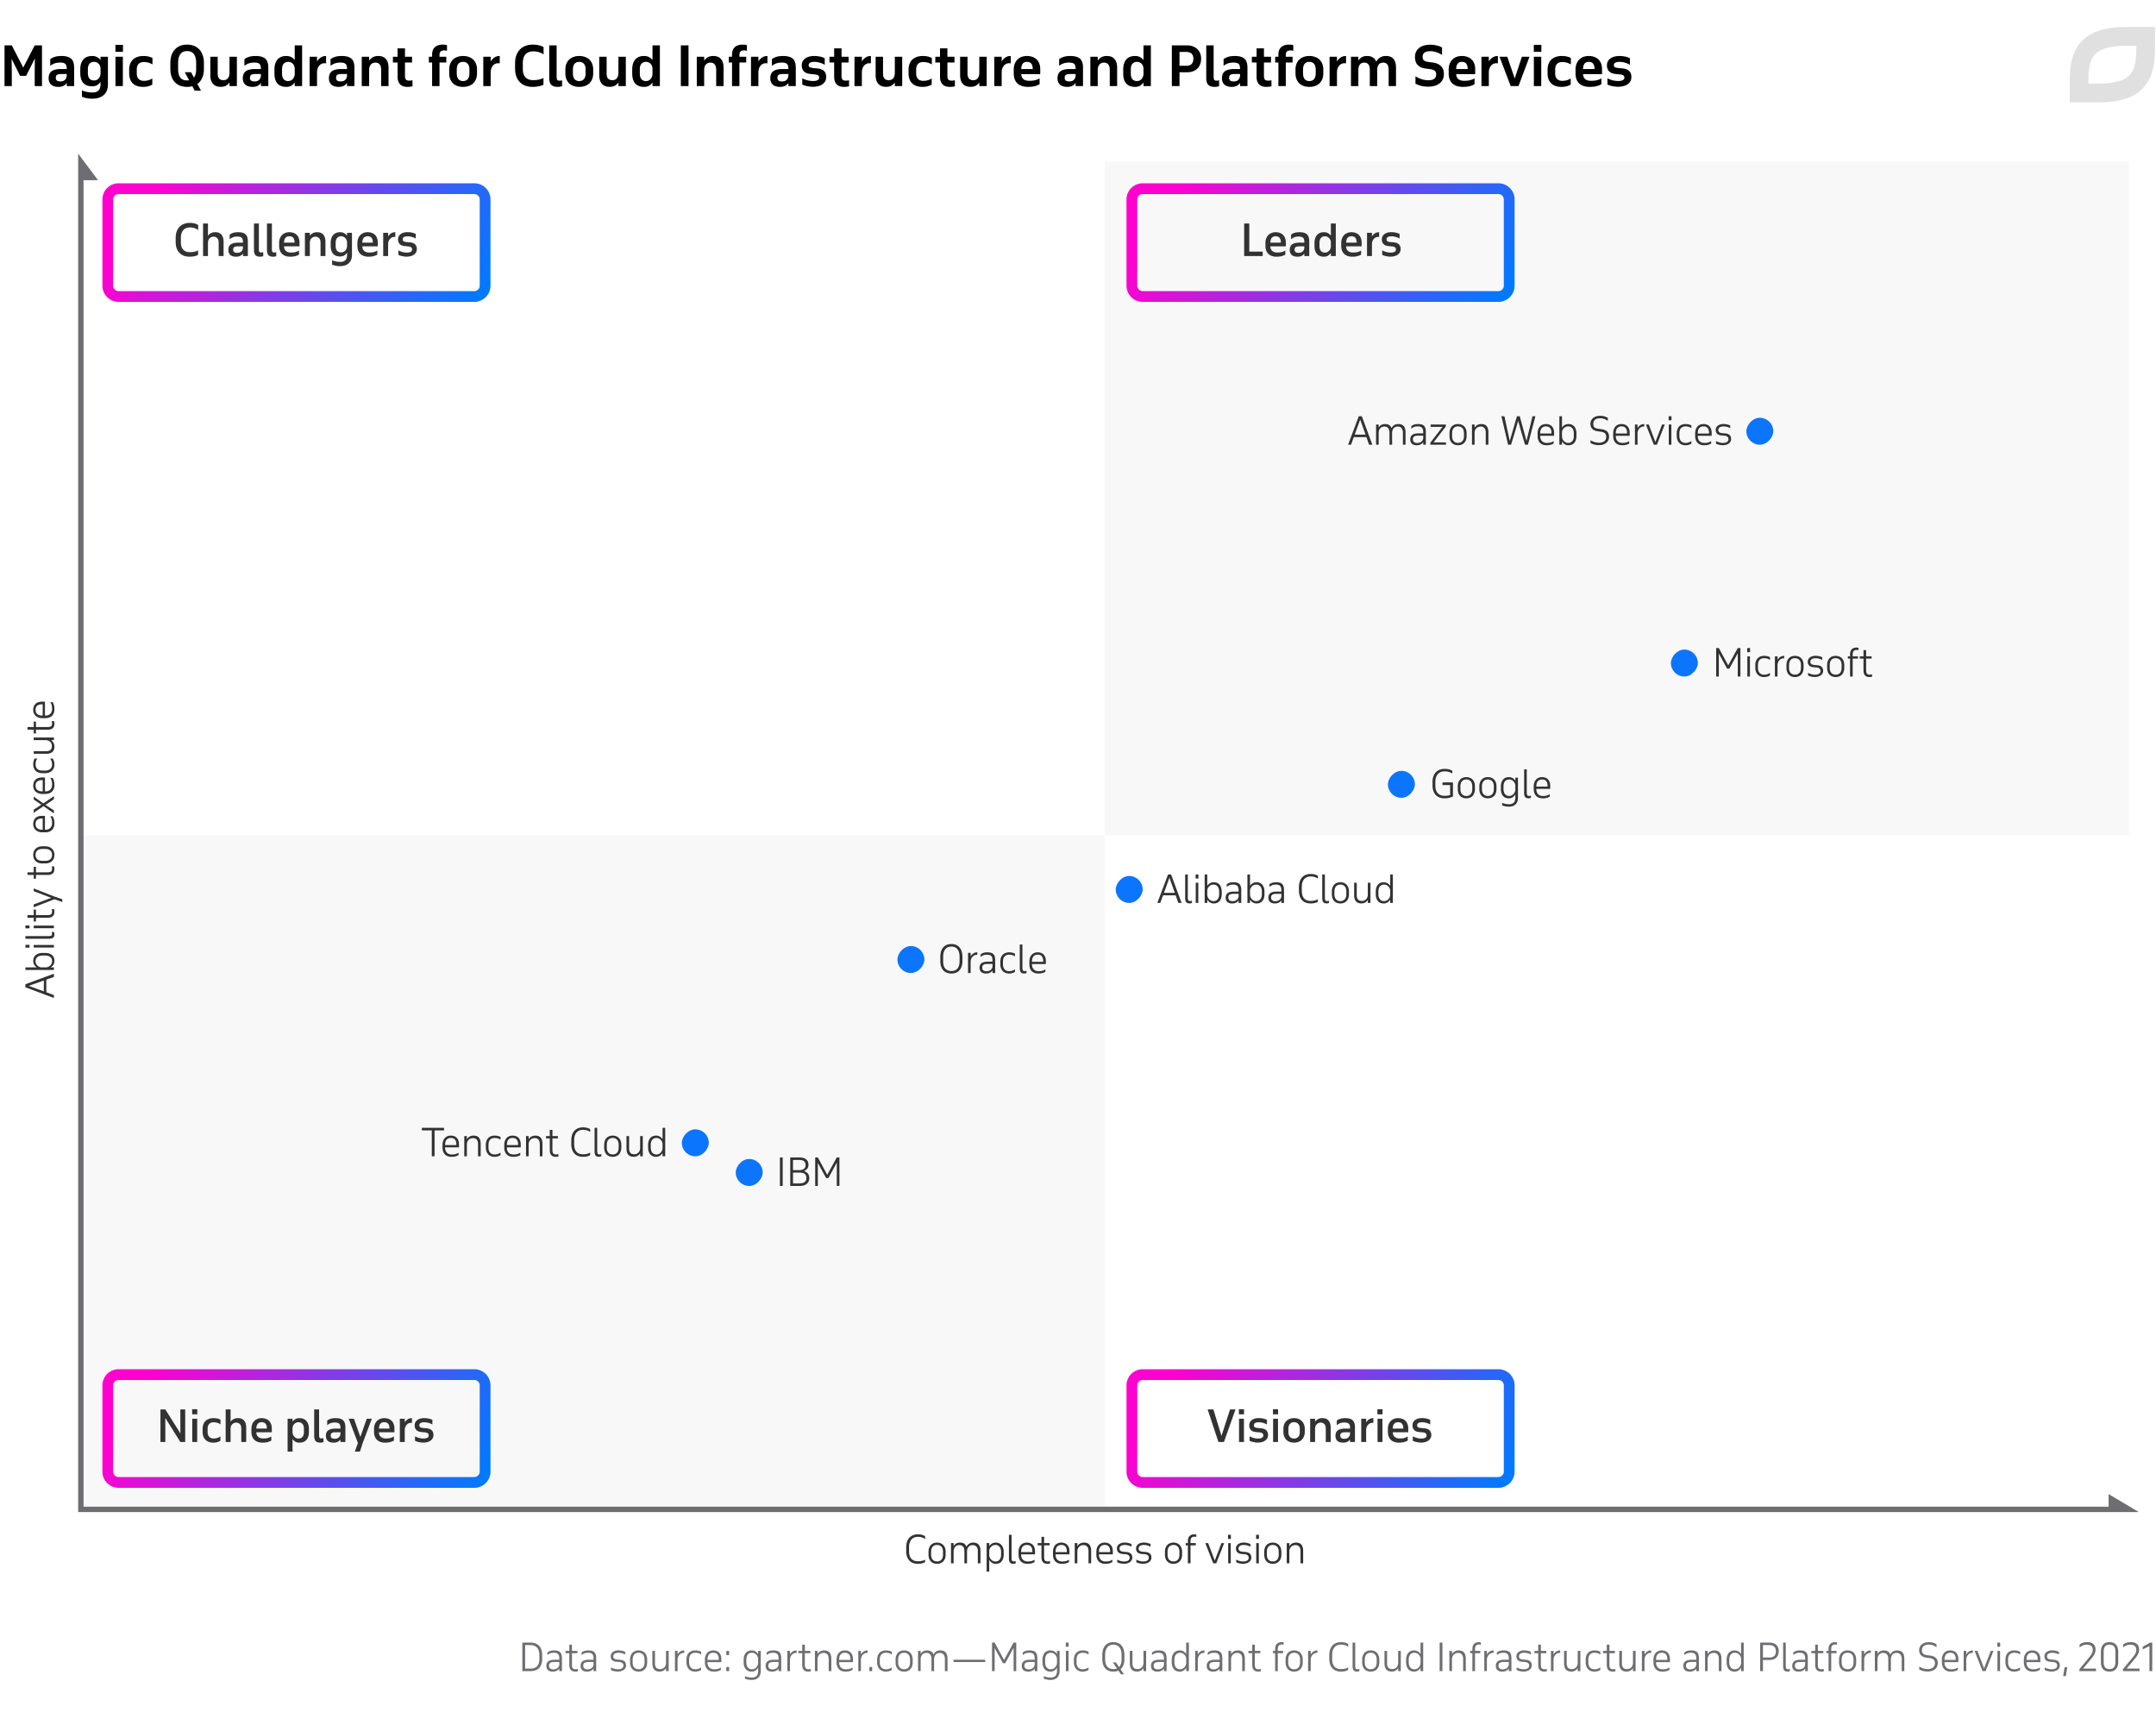 <svg width="800" height="640" viewBox="0 0 800 640" fill="none" xmlns="http://www.w3.org/2000/svg"><g clip-path="url(#clip0_8988_44527)"><path d="M196.846 609.43h-3.024V620h3.024c2.59 0 4.34-1.414 4.34-4.592v-1.288c0-3.178-1.75-4.69-4.34-4.69zm0 .924c1.946 0 3.29 1.134 3.29 3.668v1.484c0 2.66-1.372 3.57-3.29 3.57h-2.002v-8.722h2.002zM208.514 620v-4.718c0-2.016-.686-2.954-2.856-2.954-1.288 0-1.96.294-2.548.77v.966c.742-.658 1.456-.868 2.394-.868 1.652 0 2.03.812 2.03 2.142v.448h-1.694c-2.072 0-3.108.686-3.108 2.282 0 1.33.826 2.128 2.408 2.128 1.036 0 1.89-.378 2.394-1.148V620h.98zm-3.248-.644c-.966 0-1.554-.462-1.554-1.33 0-.994.518-1.4 2.086-1.4h1.736v1.05c-.21 1.246-1.316 1.68-2.268 1.68zm4.582-6.006h1.4v4.382c0 1.526.658 2.45 2.24 2.45.42 0 .728-.056.952-.126v-.868c-.196.07-.588.126-.882.126-.994 0-1.33-.518-1.33-1.638v-4.326h2.03v-.84h-2.03v-2.31h-.98v2.31h-1.4v.84zm11.367 6.65v-4.718c0-2.016-.686-2.954-2.856-2.954-1.288 0-1.96.294-2.548.77v.966c.742-.658 1.456-.868 2.394-.868 1.652 0 2.03.812 2.03 2.142v.448h-1.694c-2.072 0-3.108.686-3.108 2.282 0 1.33.826 2.128 2.408 2.128 1.036 0 1.89-.378 2.394-1.148V620h.98zm-3.248-.644c-.966 0-1.554-.462-1.554-1.33 0-.994.518-1.4 2.086-1.4h1.736v1.05c-.21 1.246-1.316 1.68-2.268 1.68zm8.736.252c.644.35 1.708.574 2.534.574 1.456 0 3.066-.714 3.066-2.282 0-1.428-.896-2.002-2.254-2.1l-.84-.07c-.854-.07-1.652-.266-1.652-1.204 0-.854.742-1.316 1.96-1.316.686 0 1.624.168 2.464.644v-.98c-.602-.322-1.456-.56-2.562-.56-1.498 0-2.814.798-2.814 2.17 0 1.526 1.036 2.002 2.254 2.072l.742.056c1.134.07 1.736.518 1.736 1.33 0 .924-.826 1.386-2.072 1.386-.882 0-1.708-.266-2.562-.686v.966zm7.082-2.87c0 2.268 1.316 3.458 3.164 3.458s3.192-1.19 3.192-3.458v-.952c0-2.268-1.344-3.458-3.192-3.458s-3.164 1.19-3.164 3.458v.952zm.966-1.022c0-1.638.868-2.52 2.198-2.52s2.212.882 2.212 2.52v1.092c0 1.596-.84 2.506-2.212 2.506-1.344 0-2.198-.896-2.198-2.506v-1.092zm13.36-3.206h-.98v4.564c-.098 1.372-1.022 2.184-2.212 2.184-1.134 0-1.89-.56-1.89-2.17v-4.578h-.966v4.578c0 1.96.812 3.094 2.688 3.094 1.106 0 1.89-.504 2.38-1.288V620h.98v-7.49zm2.335 7.49h.966v-4.382c.112-1.33 1.05-2.366 2.226-2.366.084 0 .168 0 .252.014v-.938c-1.148 0-1.974.616-2.478 1.498v-1.316h-.966V620zm7.56-7.672c-2.24 0-3.29 1.47-3.29 3.472v.924c0 2.086 1.232 3.472 3.22 3.472.896 0 1.68-.252 2.212-.616v-.924c-.798.49-1.484.672-2.17.672-1.554 0-2.282-1.106-2.282-2.534v-1.064c0-1.862 1.022-2.534 2.31-2.534.672 0 1.428.14 2.156.658v-1.022c-.616-.336-1.358-.504-2.156-.504zm9.665 3.332c0-2.24-1.204-3.332-3.052-3.332-1.876 0-3.066 1.344-3.066 3.472v.924c0 2.184 1.232 3.472 3.318 3.472 1.022 0 1.806-.154 2.632-.658v-.882c-.938.588-1.694.672-2.534.672-1.666 0-2.45-1.092-2.45-2.534v-.112h5.152v-1.022zm-5.152.07c0-1.806.91-2.534 2.114-2.534 1.414 0 2.058.854 2.058 2.422v.224h-4.172v-.112zm6.982 4.27h1.036v-1.526h-1.036V620zm0-5.95h1.036v-1.526h-1.036v1.526zm12.776-1.54h-.966v1.176c-.49-.798-1.302-1.358-2.436-1.358-1.946 0-2.94 1.47-2.94 3.486v.882c0 2.086.994 3.5 2.968 3.5 1.134 0 1.918-.644 2.408-1.47v1.204c0 1.512-.588 2.464-2.408 2.464-.686 0-1.624-.14-2.478-.518v.924c.7.28 1.568.476 2.464.476 2.282 0 3.388-1.316 3.388-3.29v-7.476zm-3.248.686c1.232 0 2.226 1.092 2.282 2.282v1.554c-.056 1.12-1.008 2.296-2.296 2.296-1.414 0-2.1-1.134-2.1-2.562v-1.022c0-1.792.952-2.548 2.114-2.548zM289.875 620v-4.718c0-2.016-.686-2.954-2.856-2.954-1.288 0-1.96.294-2.548.77v.966c.742-.658 1.456-.868 2.394-.868 1.652 0 2.03.812 2.03 2.142v.448h-1.694c-2.072 0-3.108.686-3.108 2.282 0 1.33.826 2.128 2.408 2.128 1.036 0 1.89-.378 2.394-1.148V620h.98zm-3.248-.644c-.966 0-1.554-.462-1.554-1.33 0-.994.518-1.4 2.086-1.4h1.736v1.05c-.21 1.246-1.316 1.68-2.268 1.68zm5.531.644h.966v-4.382c.112-1.33 1.05-2.366 2.226-2.366.084 0 .168 0 .252.014v-.938c-1.148 0-1.974.616-2.478 1.498v-1.316h-.966V620zm4.11-6.65h1.4v4.382c0 1.526.658 2.45 2.24 2.45.42 0 .728-.056.952-.126v-.868c-.196.07-.588.126-.882.126-.994 0-1.33-.518-1.33-1.638v-4.326h2.03v-.84h-2.03v-2.31h-.98v2.31h-1.4v.84zm6.117 6.65h.966v-4.564c.098-1.372 1.078-2.184 2.268-2.184 1.134 0 1.876.658 1.876 2.268V620h.98v-4.578c0-1.96-.756-3.094-2.632-3.094-1.148 0-1.988.532-2.492 1.358v-1.176h-.966V620zm14.135-4.34c0-2.24-1.204-3.332-3.052-3.332-1.876 0-3.066 1.344-3.066 3.472v.924c0 2.184 1.232 3.472 3.318 3.472 1.022 0 1.806-.154 2.632-.658v-.882c-.938.588-1.694.672-2.534.672-1.666 0-2.45-1.092-2.45-2.534v-.112h5.152v-1.022zm-5.152.07c0-1.806.91-2.534 2.114-2.534 1.414 0 2.058.854 2.058 2.422v.224h-4.172v-.112zm7.109 4.27h.966v-4.382c.112-1.33 1.05-2.366 2.226-2.366.084 0 .168 0 .252.014v-.938c-1.148 0-1.974.616-2.478 1.498v-1.316h-.966V620zm4.112 0h1.036v-1.526h-1.036V620zm6.169-7.672c-2.24 0-3.29 1.47-3.29 3.472v.924c0 2.086 1.232 3.472 3.22 3.472.896 0 1.68-.252 2.212-.616v-.924c-.798.49-1.484.672-2.17.672-1.554 0-2.282-1.106-2.282-2.534v-1.064c0-1.862 1.022-2.534 2.31-2.534.672 0 1.428.14 2.156.658v-1.022c-.616-.336-1.358-.504-2.156-.504zm3.547 4.41c0 2.268 1.316 3.458 3.164 3.458s3.192-1.19 3.192-3.458v-.952c0-2.268-1.344-3.458-3.192-3.458s-3.164 1.19-3.164 3.458v.952zm.966-1.022c0-1.638.868-2.52 2.198-2.52s2.212.882 2.212 2.52v1.092c0 1.596-.84 2.506-2.212 2.506-1.344 0-2.198-.896-2.198-2.506v-1.092zm7.382 4.284h.966v-4.564c.098-1.372.924-2.184 2.114-2.184 1.134 0 1.89.658 1.89 2.268V620h.98v-4.564c.098-1.372.896-2.184 2.072-2.184 1.134 0 1.932.658 1.932 2.268V620h.98v-4.578c0-1.96-.812-3.094-2.688-3.094-1.232 0-2.044.602-2.52 1.54-.35-.994-1.12-1.54-2.422-1.54-1.12 0-1.876.504-2.338 1.302v-1.12h-.966V620zm24.938-3.36v-.854h-11.774v.854h11.774zm6.566.448h.826l3.122-5.726V620h.98v-10.57h-.98l-3.542 6.44-3.486-6.44h-.98V620h.98v-8.54l3.08 5.628zM384.908 620v-4.718c0-2.016-.686-2.954-2.856-2.954-1.288 0-1.96.294-2.548.77v.966c.742-.658 1.456-.868 2.394-.868 1.652 0 2.03.812 2.03 2.142v.448h-1.694c-2.072 0-3.108.686-3.108 2.282 0 1.33.826 2.128 2.408 2.128 1.036 0 1.89-.378 2.394-1.148V620h.98zm-3.248-.644c-.966 0-1.554-.462-1.554-1.33 0-.994.518-1.4 2.086-1.4h1.736v1.05c-.21 1.246-1.316 1.68-2.268 1.68zm11.51-6.846h-.966v1.176c-.49-.798-1.302-1.358-2.436-1.358-1.946 0-2.94 1.47-2.94 3.486v.882c0 2.086.994 3.5 2.968 3.5 1.134 0 1.918-.644 2.408-1.47v1.204c0 1.512-.588 2.464-2.408 2.464-.686 0-1.624-.14-2.478-.518v.924c.7.28 1.568.476 2.464.476 2.282 0 3.388-1.316 3.388-3.29v-7.476zm-3.248.686c1.232 0 2.226 1.092 2.282 2.282v1.554c-.056 1.12-1.008 2.296-2.296 2.296-1.414 0-2.1-1.134-2.1-2.562v-1.022c0-1.792.952-2.548 2.114-2.548zm5.596 6.804h.966v-7.49h-.966V620zm-.042-9.044h1.05v-1.526h-1.05v1.526zm6.29 1.372c-2.24 0-3.29 1.47-3.29 3.472v.924c0 2.086 1.232 3.472 3.22 3.472.896 0 1.68-.252 2.212-.616v-.924c-.798.49-1.484.672-2.17.672-1.554 0-2.282-1.106-2.282-2.534v-1.064c0-1.862 1.022-2.534 2.31-2.534.672 0 1.428.14 2.156.658v-1.022c-.616-.336-1.358-.504-2.156-.504zm7.253 3.178c0 3.178 1.694 4.69 4.102 4.69.686 0 1.33-.126 1.876-.378l.938 1.372h1.134l-1.288-1.876c.896-.756 1.442-2.016 1.442-3.808v-1.386c0-3.122-1.512-4.872-4.102-4.872-2.548 0-4.102 1.694-4.102 4.872v1.386zm3.906 1.26l1.526 2.254c-.378.168-.84.238-1.33.238-1.946 0-3.052-1.232-3.052-3.654v-1.582c0-2.422 1.092-3.836 3.038-3.836 1.946 0 3.066 1.386 3.066 3.836v1.582c0 1.33-.336 2.296-.952 2.898l-1.176-1.736h-1.12zm12.36-4.256h-.98v4.564c-.098 1.372-1.022 2.184-2.212 2.184-1.134 0-1.89-.56-1.89-2.17v-4.578h-.966v4.578c0 1.96.812 3.094 2.688 3.094 1.106 0 1.89-.504 2.38-1.288V620h.98v-7.49zm7.584 7.49v-4.718c0-2.016-.686-2.954-2.856-2.954-1.288 0-1.96.294-2.548.77v.966c.742-.658 1.456-.868 2.394-.868 1.652 0 2.03.812 2.03 2.142v.448h-1.694c-2.072 0-3.108.686-3.108 2.282 0 1.33.826 2.128 2.408 2.128 1.036 0 1.89-.378 2.394-1.148V620h.98zm-3.248-.644c-.966 0-1.554-.462-1.554-1.33 0-.994.518-1.4 2.086-1.4h1.736v1.05c-.21 1.246-1.316 1.68-2.268 1.68zm10.53-5.67c-.49-.798-1.302-1.358-2.408-1.358-1.96 0-2.954 1.47-2.954 3.486v.882c0 2.086.994 3.5 2.968 3.5 1.12 0 1.904-.63 2.394-1.442V620h.98v-10.57h-.98v4.256zm-2.254-.49c1.162 0 2.114.98 2.254 2.1v1.652c0 1.148-.924 2.38-2.282 2.38-1.414 0-2.1-1.134-2.1-2.562v-1.022c0-1.792.952-2.548 2.128-2.548zm5.582 6.804h.966v-4.382c.112-1.33 1.05-2.366 2.226-2.366.084 0 .168 0 .252.014v-.938c-1.148 0-1.974.616-2.478 1.498v-1.316h-.966V620zm10.062 0v-4.718c0-2.016-.686-2.954-2.856-2.954-1.288 0-1.96.294-2.548.77v.966c.742-.658 1.456-.868 2.394-.868 1.652 0 2.03.812 2.03 2.142v.448h-1.694c-2.072 0-3.108.686-3.108 2.282 0 1.33.826 2.128 2.408 2.128 1.036 0 1.89-.378 2.394-1.148V620h.98zm-3.248-.644c-.966 0-1.554-.462-1.554-1.33 0-.994.518-1.4 2.086-1.4h1.736v1.05c-.21 1.246-1.316 1.68-2.268 1.68zm5.531.644h.966v-4.564c.098-1.372 1.078-2.184 2.268-2.184 1.134 0 1.876.658 1.876 2.268V620h.98v-4.578c0-1.96-.756-3.094-2.632-3.094-1.148 0-1.988.532-2.492 1.358v-1.176h-.966V620zm7.418-6.65h1.4v4.382c0 1.526.658 2.45 2.24 2.45.42 0 .728-.056.952-.126v-.868c-.196.07-.588.126-.882.126-.994 0-1.33-.518-1.33-1.638v-4.326h2.03v-.84h-2.03v-2.31h-.98v2.31h-1.4v.84zm9.099 0h.812V620h.98v-6.65h1.96v-.84h-1.96v-.7c0-1.12.518-1.68 1.456-1.68.308 0 .546.056.7.126v-.896a2.132 2.132 0 00-.7-.098c-1.652 0-2.436.966-2.436 2.52v.728h-.812v.84zm4.694 3.388c0 2.268 1.316 3.458 3.164 3.458s3.192-1.19 3.192-3.458v-.952c0-2.268-1.344-3.458-3.192-3.458s-3.164 1.19-3.164 3.458v.952zm.966-1.022c0-1.638.868-2.52 2.198-2.52s2.212.882 2.212 2.52v1.092c0 1.596-.84 2.506-2.212 2.506-1.344 0-2.198-.896-2.198-2.506v-1.092zm7.382 4.284h.966v-4.382c.112-1.33 1.05-2.366 2.226-2.366.084 0 .168 0 .252.014v-.938c-1.148 0-1.974.616-2.478 1.498v-1.316h-.966V620zm14.883-10.038c-.56-.364-1.344-.7-2.688-.7-2.604 0-4.34 1.68-4.34 4.858v1.288c0 3.178 1.708 4.788 4.34 4.788 1.078 0 1.918-.21 2.66-.602v-.952c-.812.462-1.736.616-2.674.616-2.058 0-3.262-1.218-3.262-3.752v-1.484c0-2.59 1.344-3.836 3.29-3.836 1.176 0 2.044.35 2.674.826v-1.05zm1.618 8.176c0 1.358.392 2.044 1.652 2.044.322 0 .672-.084.854-.168v-.854c-.154.07-.448.14-.742.14-.588 0-.784-.378-.784-1.218v-8.652h-.98v8.708zm3.561-1.4c0 2.268 1.316 3.458 3.164 3.458s3.192-1.19 3.192-3.458v-.952c0-2.268-1.344-3.458-3.192-3.458s-3.164 1.19-3.164 3.458v.952zm.966-1.022c0-1.638.868-2.52 2.198-2.52s2.212.882 2.212 2.52v1.092c0 1.596-.84 2.506-2.212 2.506-1.344 0-2.198-.896-2.198-2.506v-1.092zm13.36-3.206h-.98v4.564c-.098 1.372-1.022 2.184-2.212 2.184-1.134 0-1.89-.56-1.89-2.17v-4.578h-.966v4.578c0 1.96.812 3.094 2.688 3.094 1.106 0 1.89-.504 2.38-1.288V620h.98v-7.49zm7.333 1.176c-.49-.798-1.302-1.358-2.408-1.358-1.96 0-2.954 1.47-2.954 3.486v.882c0 2.086.994 3.5 2.968 3.5 1.12 0 1.904-.63 2.394-1.442V620h.98v-10.57h-.98v4.256zm-2.254-.49c1.162 0 2.114.98 2.254 2.1v1.652c0 1.148-.924 2.38-2.282 2.38-1.414 0-2.1-1.134-2.1-2.562v-1.022c0-1.792.952-2.548 2.128-2.548zm10.369-3.766h-1.022V620h1.022v-10.57zm2.582 10.57h.966v-4.564c.098-1.372 1.078-2.184 2.268-2.184 1.134 0 1.876.658 1.876 2.268V620h.98v-4.578c0-1.96-.756-3.094-2.632-3.094-1.148 0-1.988.532-2.492 1.358v-1.176h-.966V620zm7.725-6.65h.812V620h.98v-6.65h1.96v-.84h-1.96v-.7c0-1.12.518-1.68 1.456-1.68.308 0 .546.056.7.126v-.896a2.132 2.132 0 00-.7-.098c-1.652 0-2.436.966-2.436 2.52v.728h-.812v.84zm5.236 6.65h.966v-4.382c.112-1.33 1.05-2.366 2.226-2.366.084 0 .168 0 .252.014v-.938c-1.148 0-1.974.616-2.478 1.498v-1.316h-.966V620zm10.062 0v-4.718c0-2.016-.686-2.954-2.856-2.954-1.288 0-1.96.294-2.548.77v.966c.742-.658 1.456-.868 2.394-.868 1.652 0 2.03.812 2.03 2.142v.448h-1.694c-2.072 0-3.108.686-3.108 2.282 0 1.33.826 2.128 2.408 2.128 1.036 0 1.89-.378 2.394-1.148V620h.98zm-3.248-.644c-.966 0-1.554-.462-1.554-1.33 0-.994.518-1.4 2.086-1.4h1.736v1.05c-.21 1.246-1.316 1.68-2.268 1.68zm5.196.252c.644.35 1.708.574 2.534.574 1.456 0 3.066-.714 3.066-2.282 0-1.428-.896-2.002-2.254-2.1l-.84-.07c-.854-.07-1.652-.266-1.652-1.204 0-.854.742-1.316 1.96-1.316.686 0 1.624.168 2.464.644v-.98c-.602-.322-1.456-.56-2.562-.56-1.498 0-2.814.798-2.814 2.17 0 1.526 1.036 2.002 2.254 2.072l.742.056c1.134.07 1.736.518 1.736 1.33 0 .924-.826 1.386-2.072 1.386-.882 0-1.708-.266-2.562-.686v.966zm6.591-6.258h1.4v4.382c0 1.526.658 2.45 2.24 2.45.42 0 .728-.056.952-.126v-.868c-.196.07-.588.126-.882.126-.994 0-1.33-.518-1.33-1.638v-4.326h2.03v-.84h-2.03v-2.31h-.98v2.31h-1.4v.84zm6.118 6.65h.966v-4.382c.112-1.33 1.05-2.366 2.226-2.366.084 0 .168 0 .252.014v-.938c-1.148 0-1.974.616-2.478 1.498v-1.316h-.966V620zm10.927-7.49h-.98v4.564c-.098 1.372-1.022 2.184-2.212 2.184-1.134 0-1.89-.56-1.89-2.17v-4.578h-.966v4.578c0 1.96.812 3.094 2.688 3.094 1.106 0 1.89-.504 2.38-1.288V620h.98v-7.49zm5.26-.182c-2.24 0-3.29 1.47-3.29 3.472v.924c0 2.086 1.232 3.472 3.22 3.472.896 0 1.68-.252 2.212-.616v-.924c-.798.49-1.484.672-2.17.672-1.554 0-2.282-1.106-2.282-2.534v-1.064c0-1.862 1.022-2.534 2.31-2.534.672 0 1.428.14 2.156.658v-1.022c-.616-.336-1.358-.504-2.156-.504zm3.139 1.022h1.4v4.382c0 1.526.658 2.45 2.24 2.45.42 0 .728-.056.952-.126v-.868c-.196.07-.588.126-.882.126-.994 0-1.33-.518-1.33-1.638v-4.326h2.03v-.84h-2.03v-2.31h-.98v2.31h-1.4v.84zm12.095-.84h-.98v4.564c-.098 1.372-1.022 2.184-2.212 2.184-1.134 0-1.89-.56-1.89-2.17v-4.578h-.966v4.578c0 1.96.812 3.094 2.688 3.094 1.106 0 1.89-.504 2.38-1.288V620h.98v-7.49zm2.335 7.49h.966v-4.382c.112-1.33 1.05-2.366 2.226-2.366.084 0 .168 0 .252.014v-.938c-1.148 0-1.974.616-2.478 1.498v-1.316h-.966V620zm10.402-4.34c0-2.24-1.204-3.332-3.052-3.332-1.876 0-3.066 1.344-3.066 3.472v.924c0 2.184 1.232 3.472 3.318 3.472 1.022 0 1.806-.154 2.632-.658v-.882c-.938.588-1.694.672-2.534.672-1.666 0-2.45-1.092-2.45-2.534v-.112h5.152v-1.022zm-5.152.07c0-1.806.91-2.534 2.114-2.534 1.414 0 2.058.854 2.058 2.422v.224h-4.172v-.112zm15.9 4.27v-4.718c0-2.016-.686-2.954-2.856-2.954-1.288 0-1.96.294-2.548.77v.966c.742-.658 1.456-.868 2.394-.868 1.652 0 2.03.812 2.03 2.142v.448h-1.694c-2.072 0-3.108.686-3.108 2.282 0 1.33.826 2.128 2.408 2.128 1.036 0 1.89-.378 2.394-1.148V620h.98zm-3.248-.644c-.966 0-1.554-.462-1.554-1.33 0-.994.518-1.4 2.086-1.4h1.736v1.05c-.21 1.246-1.316 1.68-2.268 1.68zm5.531.644h.966v-4.564c.098-1.372 1.078-2.184 2.268-2.184 1.134 0 1.876.658 1.876 2.268V620h.98v-4.578c0-1.96-.756-3.094-2.632-3.094-1.148 0-1.988.532-2.492 1.358v-1.176h-.966V620zm13.365-6.314c-.49-.798-1.302-1.358-2.408-1.358-1.96 0-2.954 1.47-2.954 3.486v.882c0 2.086.994 3.5 2.968 3.5 1.12 0 1.904-.63 2.394-1.442V620h.98v-10.57h-.98v4.256zm-2.254-.49c1.162 0 2.114.98 2.254 2.1v1.652c0 1.148-.924 2.38-2.282 2.38-1.414 0-2.1-1.134-2.1-2.562v-1.022c0-1.792.952-2.548 2.128-2.548zm16.236-.63c0-1.736-1.106-3.136-3.514-3.136h-3.374V620h1.022v-4.13h2.408c2.324 0 3.458-1.344 3.458-3.304zm-3.626-2.212c1.722 0 2.576.812 2.576 2.296 0 1.218-.532 2.31-2.45 2.31h-2.366v-4.606h2.24zm5.249 7.784c0 1.358.392 2.044 1.652 2.044.322 0 .672-.084.854-.168v-.854c-.154.07-.448.14-.742.14-.588 0-.784-.378-.784-1.218v-8.652h-.98v8.708zm9.161 1.862v-4.718c0-2.016-.686-2.954-2.856-2.954-1.288 0-1.96.294-2.548.77v.966c.742-.658 1.456-.868 2.394-.868 1.652 0 2.03.812 2.03 2.142v.448h-1.694c-2.072 0-3.108.686-3.108 2.282 0 1.33.826 2.128 2.408 2.128 1.036 0 1.89-.378 2.394-1.148V620h.98zm-3.248-.644c-.966 0-1.554-.462-1.554-1.33 0-.994.518-1.4 2.086-1.4h1.736v1.05c-.21 1.246-1.316 1.68-2.268 1.68zm4.582-6.006h1.4v4.382c0 1.526.658 2.45 2.24 2.45.42 0 .728-.056.952-.126v-.868c-.196.07-.588.126-.882.126-.994 0-1.33-.518-1.33-1.638v-4.326h2.03v-.84h-2.03v-2.31h-.98v2.31h-1.4v.84zm5.557 0h.812V620h.98v-6.65h1.96v-.84h-1.96v-.7c0-1.12.518-1.68 1.456-1.68.308 0 .546.056.7.126v-.896a2.132 2.132 0 00-.7-.098c-1.652 0-2.436.966-2.436 2.52v.728h-.812v.84zm4.695 3.388c0 2.268 1.316 3.458 3.164 3.458s3.192-1.19 3.192-3.458v-.952c0-2.268-1.344-3.458-3.192-3.458s-3.164 1.19-3.164 3.458v.952zm.966-1.022c0-1.638.868-2.52 2.198-2.52s2.212.882 2.212 2.52v1.092c0 1.596-.84 2.506-2.212 2.506-1.344 0-2.198-.896-2.198-2.506v-1.092zm7.382 4.284h.966v-4.382c.112-1.33 1.05-2.366 2.226-2.366.084 0 .168 0 .252.014v-.938c-1.148 0-1.974.616-2.478 1.498v-1.316h-.966V620zm4.949 0h.966v-4.564c.098-1.372.924-2.184 2.114-2.184 1.134 0 1.89.658 1.89 2.268V620h.98v-4.564c.098-1.372.896-2.184 2.072-2.184 1.134 0 1.932.658 1.932 2.268V620h.98v-4.578c0-1.96-.812-3.094-2.688-3.094-1.232 0-2.044.602-2.52 1.54-.35-.994-1.12-1.54-2.422-1.54-1.12 0-1.876.504-2.338 1.302v-1.12h-.966V620zm16.468-.616c1.022.546 1.918.77 3.066.77 2.226 0 3.794-1.12 3.794-3.122 0-1.89-1.204-2.604-2.954-2.814l-.7-.084c-1.582-.196-2.212-.616-2.212-1.862 0-1.232.798-2.1 2.52-2.1 1.078 0 1.988.336 2.898.966v-1.064c-.756-.518-1.652-.798-2.926-.798-2.016 0-3.528 1.12-3.528 2.982 0 1.694 1.12 2.576 2.8 2.772l.7.084c1.694.196 2.352.7 2.352 1.988 0 1.274-.938 2.156-2.66 2.156-1.162 0-2.156-.336-3.15-.938v1.064zm14.511-3.724c0-2.24-1.204-3.332-3.052-3.332-1.876 0-3.066 1.344-3.066 3.472v.924c0 2.184 1.232 3.472 3.318 3.472 1.022 0 1.806-.154 2.632-.658v-.882c-.938.588-1.694.672-2.534.672-1.666 0-2.45-1.092-2.45-2.534v-.112h5.152v-1.022zm-5.152.07c0-1.806.91-2.534 2.114-2.534 1.414 0 2.058.854 2.058 2.422v.224h-4.172v-.112zm7.108 4.27h.966v-4.382c.112-1.33 1.05-2.366 2.226-2.366.084 0 .168 0 .252.014v-.938c-1.148 0-1.974.616-2.478 1.498v-1.316h-.966V620zm11.068-7.49h-1.008l-2.478 6.496-2.45-6.496h-1.064l2.94 7.49h1.134l2.926-7.49zm1.483 7.49h.966v-7.49h-.966V620zm-.042-9.044h1.05v-1.526h-1.05v1.526zm6.29 1.372c-2.24 0-3.29 1.47-3.29 3.472v.924c0 2.086 1.232 3.472 3.22 3.472.896 0 1.68-.252 2.212-.616v-.924c-.798.49-1.484.672-2.17.672-1.554 0-2.282-1.106-2.282-2.534v-1.064c0-1.862 1.022-2.534 2.31-2.534.672 0 1.428.14 2.156.658v-1.022c-.616-.336-1.358-.504-2.156-.504zm9.665 3.332c0-2.24-1.204-3.332-3.052-3.332-1.876 0-3.066 1.344-3.066 3.472v.924c0 2.184 1.232 3.472 3.318 3.472 1.022 0 1.806-.154 2.632-.658v-.882c-.938.588-1.694.672-2.534.672-1.666 0-2.45-1.092-2.45-2.534v-.112h5.152v-1.022zm-5.152.07c0-1.806.91-2.534 2.114-2.534 1.414 0 2.058.854 2.058 2.422v.224h-4.172v-.112zm6.772 3.878c.644.35 1.708.574 2.534.574 1.456 0 3.066-.714 3.066-2.282 0-1.428-.896-2.002-2.254-2.1l-.84-.07c-.854-.07-1.652-.266-1.652-1.204 0-.854.742-1.316 1.96-1.316.686 0 1.624.168 2.464.644v-.98c-.602-.322-1.456-.56-2.562-.56-1.498 0-2.814.798-2.814 2.17 0 1.526 1.036 2.002 2.254 2.072l.742.056c1.134.07 1.736.518 1.736 1.33 0 .924-.826 1.386-2.072 1.386-.882 0-1.708-.266-2.562-.686v.966zm6.844 2.254h.98l.546-3.29h-.98l-.546 3.29zm8.79-11.662c1.386 0 2.198.644 2.198 1.96 0 .882-.504 1.75-1.232 2.632l-3.738 4.522V620h6.174v-.924h-4.802l3.024-3.626c.91-1.092 1.61-2.156 1.61-3.43 0-1.792-1.092-2.758-3.108-2.758-1.204 0-2.058.266-2.814.882v1.064c1.022-.77 1.736-1.008 2.688-1.008zm5.221 6.44c0 2.198.952 3.556 3.192 3.556s3.22-1.498 3.22-3.556v-3.752c0-2.212-.98-3.626-3.22-3.626s-3.192 1.428-3.192 3.626v3.752zm1.022-3.85c0-1.764.7-2.59 2.17-2.59 1.484 0 2.184.84 2.184 2.59v3.948c0 1.596-.686 2.52-2.184 2.52-1.568 0-2.17-.98-2.17-2.52v-3.948zm9.917-2.59c1.386 0 2.198.644 2.198 1.96 0 .882-.504 1.75-1.232 2.632l-3.738 4.522V620h6.174v-.924h-4.802l3.024-3.626c.91-1.092 1.61-2.156 1.61-3.43 0-1.792-1.092-2.758-3.108-2.758-1.204 0-2.058.266-2.814.882v1.064c1.022-.77 1.736-1.008 2.688-1.008zm4.591 1.75l2.478-1.246V620h1.036v-10.57h-.742l-2.772 1.498v1.022z" fill="#6E6D71"/><path fill="#F8F8F8" d="M410 60h380v250H410zM30 310h380v250H30z"/><path d="M34.39 65.867H30V560H783.417v-3.912L790 560H30V60l4.39 5.867z" fill="#6E6D71"/><path d="M30 65.867h4.39L30 60v500h760l-6.583-3.912V560" stroke="#6E6D71" stroke-width="2"/><path d="M9.43 366.288v-1.12L20 361.262v1.204l-2.814.994v4.69L20 369.172v1.092l-10.57-3.976zm6.832 1.526v-4.032l-5.614 1.988 5.614 2.044zm-6.832-7.936v-.966h4.228a2.863 2.863 0 01-.952-.966c-.252-.402-.378-.882-.378-1.442 0-.495.089-.924.266-1.288.177-.374.425-.682.742-.924a3.014 3.014 0 011.106-.56c.42-.122.877-.182 1.372-.182h.882c1.064 0 1.913.247 2.548.742.635.494.952 1.227.952 2.198 0 .578-.135 1.068-.406 1.47a3.17 3.17 0 01-1.036.952H20v.966H9.43zm3.766-3.234c0 .298.056.578.168.84.112.252.266.48.462.686.196.205.42.373.672.504.252.13.518.21.798.238h1.652c.28 0 .565-.056.854-.168.28-.112.537-.271.77-.476.224-.206.406-.448.546-.728.14-.28.21-.588.21-.924 0-.29-.047-.56-.14-.812a1.761 1.761 0 00-.462-.672 2.432 2.432 0 00-.798-.448 3.592 3.592 0 00-1.162-.168h-1.022a3.39 3.39 0 00-.994.14 2.185 2.185 0 00-.812.392 1.825 1.825 0 00-.546.672 2.04 2.04 0 00-.196.924zm-.686-5.092v-.966H20v.966h-7.49zm-3.08.042v-1.05h1.526v1.05H9.43zm0-3.309v-.98h8.652c.42 0 .728-.056.924-.168.196-.112.294-.317.294-.616a2.007 2.007 0 00-.14-.742h.854c.047.094.084.22.112.378.037.159.056.318.056.476 0 .318-.042.584-.126.798-.084.206-.21.374-.378.504a1.82 1.82 0 01-.644.266c-.261.056-.56.084-.896.084H9.43zm3.08-3.911v-.966H20v.966h-7.49zm-3.08.042v-1.05h1.526v1.05H9.43zm3.08-2.524v-1.4H10.2v-.98h2.31v-2.03h.84v2.03h4.326c.56 0 .975-.094 1.246-.28.261-.196.392-.546.392-1.05 0-.15-.01-.308-.028-.476a2.346 2.346 0 00-.098-.406h.868c.037.112.065.247.084.406.028.149.042.331.042.546 0 .793-.215 1.367-.644 1.722-.439.345-1.04.518-1.806.518H13.35v1.4h-.84zm10.598-7.224l-2.912-1.05-7.686 2.996v-1.064l6.496-2.436-6.496-2.478v-1.008l7.49 2.926v.014l3.108 1.05v1.05zm-10.598-8.65v-1.4H10.2v-.98h2.31v-2.03h.84v2.03h4.326c.56 0 .975-.093 1.246-.28.261-.196.392-.546.392-1.05 0-.149-.01-.308-.028-.476a2.37 2.37 0 00-.098-.406h.868c.037.112.065.248.084.406.028.15.042.332.042.546 0 .794-.215 1.368-.644 1.722-.439.346-1.04.518-1.806.518H13.35v1.4h-.84zm3.276-5.671c-.57 0-1.069-.075-1.498-.224a3.047 3.047 0 01-1.078-.658 2.761 2.761 0 01-.658-.994 3.59 3.59 0 01-.224-1.288c0-.457.075-.882.224-1.274a2.74 2.74 0 01.658-1.008 2.95 2.95 0 011.078-.672c.43-.159.929-.238 1.498-.238h.952c.57 0 1.069.079 1.498.238.43.159.789.383 1.078.672.29.28.509.616.658 1.008.15.392.224.817.224 1.274 0 .467-.075.896-.224 1.288-.15.383-.369.714-.658.994-.29.28-.649.499-1.078.658-.43.149-.929.224-1.498.224h-.952zm1.022-.966c.812 0 1.433-.196 1.862-.588.43-.401.644-.938.644-1.61 0-.691-.215-1.232-.644-1.624-.439-.392-1.06-.588-1.862-.588h-1.092c-.821 0-1.447.201-1.876.602-.43.401-.644.938-.644 1.61 0 .672.215 1.209.644 1.61.43.392 1.055.588 1.876.588h1.092zm-.126-16.691v5.152h.112c.364 0 .7-.047 1.008-.14.308-.103.574-.257.798-.462.224-.206.401-.458.532-.756.13-.308.196-.672.196-1.092 0-.42-.037-.831-.112-1.232-.075-.402-.261-.836-.56-1.302h.882c.252.42.425.835.518 1.246.093.41.14.872.14 1.386 0 1.045-.303 1.862-.91 2.45-.607.578-1.46.868-2.562.868H15.8c-.532 0-1.013-.07-1.442-.21a3.284 3.284 0 01-1.092-.616 2.734 2.734 0 01-.686-.966 3.139 3.139 0 01-.252-1.274c0-.924.275-1.662.826-2.212.55-.56 1.386-.84 2.506-.84h1.022zm-.84 5.152v-4.172h-.224c-.793 0-1.395.168-1.806.504-.41.326-.616.844-.616 1.554 0 .298.047.578.14.84.093.261.243.485.448.672.205.186.471.336.798.448.317.102.7.154 1.148.154h.112zm.308-8.75l-3.64 2.464v-1.162l2.842-1.834-2.842-1.932v-1.078l3.57 2.52 3.92-2.702v1.162l-3.136 2.086L20 300.674v1.12l-3.85-2.702zm.532-10.635v5.152h.112c.364 0 .7-.046 1.008-.14a2.17 2.17 0 00.798-.462c.224-.205.401-.457.532-.756.13-.308.196-.672.196-1.092 0-.42-.037-.83-.112-1.232-.075-.401-.261-.835-.56-1.302h.882c.252.42.425.836.518 1.246.093.411.14.873.14 1.386 0 1.046-.303 1.862-.91 2.45-.607.579-1.46.868-2.562.868H15.8c-.532 0-1.013-.07-1.442-.21a3.25 3.25 0 01-1.092-.616 2.716 2.716 0 01-.686-.966 3.132 3.132 0 01-.252-1.274c0-.924.275-1.661.826-2.212.55-.56 1.386-.84 2.506-.84h1.022zm-.84 5.152v-4.172h-.224c-.793 0-1.395.168-1.806.504-.41.327-.616.845-.616 1.554 0 .299.047.579.14.84.093.262.243.486.448.672.205.187.471.336.798.448.317.103.7.154 1.148.154h.112zm-3.514-10.034c0-.822.168-1.54.504-2.156h1.022a3.043 3.043 0 00-.518 1.106c-.093.364-.14.714-.14 1.05 0 .326.047.63.14.91.084.28.229.522.434.728.196.205.457.368.784.49.317.121.71.182 1.176.182h1.064c.355 0 .686-.047.994-.14.308-.094.579-.234.812-.42.224-.187.401-.42.532-.7.13-.29.196-.63.196-1.022 0-.346-.051-.691-.154-1.036a4.79 4.79 0 00-.518-1.134h.924c.187.27.336.597.448.98.112.373.168.784.168 1.232 0 .494-.084.942-.252 1.344a2.964 2.964 0 01-.7 1.008c-.308.28-.672.494-1.092.644-.43.149-.905.224-1.428.224H15.8a4.67 4.67 0 01-1.386-.196 2.967 2.967 0 01-1.106-.602 2.826 2.826 0 01-.714-1.036c-.177-.411-.266-.896-.266-1.456zM20 273.618v.98h-1.106c.392.243.705.56.938.952.233.392.35.868.35 1.428 0 .943-.266 1.629-.798 2.058-.541.42-1.307.63-2.296.63H12.51v-.966h4.578c.803 0 1.367-.172 1.694-.518.317-.345.476-.802.476-1.372 0-.298-.047-.574-.14-.826a2.097 2.097 0 00-.434-.686 2.157 2.157 0 00-.686-.476 2.807 2.807 0 00-.924-.224H12.51v-.98H20zm-7.49-1.494v-1.4H10.2v-.98h2.31v-2.03h.84v2.03h4.326c.56 0 .975-.093 1.246-.28.261-.196.392-.546.392-1.05 0-.149-.01-.308-.028-.476a2.37 2.37 0 00-.098-.406h.868c.037.112.065.247.084.406.028.149.042.331.042.546 0 .793-.215 1.367-.644 1.722-.439.345-1.04.518-1.806.518H13.35v1.4h-.84zm4.172-11.79v5.152h.112c.364 0 .7-.046 1.008-.14a2.17 2.17 0 00.798-.462c.224-.205.401-.457.532-.756.13-.308.196-.672.196-1.092 0-.42-.037-.83-.112-1.232-.075-.401-.261-.835-.56-1.302h.882c.252.42.425.836.518 1.246.093.411.14.873.14 1.386 0 1.046-.303 1.862-.91 2.45-.607.579-1.46.868-2.562.868H15.8c-.532 0-1.013-.07-1.442-.21a3.25 3.25 0 01-1.092-.616 2.716 2.716 0 01-.686-.966 3.132 3.132 0 01-.252-1.274c0-.924.275-1.661.826-2.212.55-.56 1.386-.84 2.506-.84h1.022zm-.84 5.152v-4.172h-.224c-.793 0-1.395.168-1.806.504-.41.327-.616.845-.616 1.554 0 .299.047.579.14.84.093.262.243.486.448.672.205.187.471.336.798.448.317.103.7.154 1.148.154h.112zM343.276 571.012a3.942 3.942 0 00-1.134-.588c-.439-.159-.952-.238-1.54-.238-.486 0-.934.079-1.344.238a2.753 2.753 0 00-1.036.714c-.29.317-.514.719-.672 1.204-.159.476-.238 1.036-.238 1.68v1.484c0 1.269.284 2.212.854 2.828.578.616 1.381.924 2.408.924.476 0 .938-.042 1.386-.126a4.422 4.422 0 001.288-.49v.952a5.192 5.192 0 01-1.204.448c-.43.103-.915.154-1.456.154-.663 0-1.26-.098-1.792-.294a3.715 3.715 0 01-1.372-.91c-.374-.401-.663-.901-.868-1.498-.206-.597-.308-1.293-.308-2.086v-1.288c0-.793.102-1.493.308-2.1.214-.607.508-1.111.882-1.512a3.63 3.63 0 011.372-.924 4.703 4.703 0 011.778-.322c.672 0 1.218.07 1.638.21.42.14.77.303 1.05.49v1.05zm1.255 4.774c0-.569.075-1.069.224-1.498.159-.429.378-.789.658-1.078.28-.289.611-.509.994-.658a3.596 3.596 0 011.288-.224c.457 0 .882.075 1.274.224a2.74 2.74 0 011.008.658c.289.289.513.649.672 1.078.159.429.238.929.238 1.498v.952c0 .569-.079 1.069-.238 1.498a2.95 2.95 0 01-.672 1.078 2.74 2.74 0 01-1.008.658 3.558 3.558 0 01-1.274.224c-.467 0-.896-.075-1.288-.224a2.761 2.761 0 01-.994-.658 3.047 3.047 0 01-.658-1.078c-.149-.429-.224-.929-.224-1.498v-.952zm.966 1.022c0 .812.196 1.433.588 1.862.401.429.938.644 1.61.644.691 0 1.232-.215 1.624-.644.392-.439.588-1.059.588-1.862v-1.092c0-.821-.201-1.447-.602-1.876-.401-.429-.938-.644-1.61-.644-.672 0-1.209.215-1.61.644-.392.429-.588 1.055-.588 1.876v1.092zm7.382-4.298h.966v1.12c.233-.401.541-.719.924-.952.383-.233.854-.35 1.414-.35.653 0 1.176.131 1.568.392.392.261.677.644.854 1.148.243-.476.569-.849.98-1.12.411-.28.924-.42 1.54-.42.943 0 1.624.271 2.044.812.429.532.644 1.293.644 2.282V580h-.98v-4.48c0-.803-.182-1.381-.546-1.736-.355-.355-.817-.532-1.386-.532-.588 0-1.069.191-1.442.574-.373.383-.583.919-.63 1.61V580h-.98v-4.48c0-.803-.173-1.381-.518-1.736-.345-.355-.803-.532-1.372-.532-.597 0-1.087.191-1.47.574-.383.383-.597.919-.644 1.61V580h-.966v-7.49zm13.221 0h.966v1.148c.242-.392.564-.709.966-.952.401-.252.882-.378 1.442-.378.494 0 .924.089 1.288.266.373.177.681.425.924.742.252.308.438.677.56 1.106.121.42.182.877.182 1.372v.882c0 1.064-.248 1.913-.742 2.548-.495.635-1.228.952-2.198.952-.579 0-1.069-.135-1.47-.406a3.163 3.163 0 01-.952-1.036v4.354h-.966V572.51zm3.234.686c-.299 0-.579.056-.84.168a2.51 2.51 0 00-1.19 1.134c-.131.252-.21.518-.238.798v1.652c0 .28.056.565.168.854.112.28.27.537.476.77.205.224.448.406.728.546.28.14.588.21.924.21.289 0 .56-.047.812-.14.261-.103.485-.257.672-.462.186-.215.336-.481.448-.798.112-.327.168-.714.168-1.162v-1.022c0-.355-.047-.686-.14-.994a2.203 2.203 0 00-.392-.812 1.847 1.847 0 00-.672-.546 2.043 2.043 0 00-.924-.196zm5.036-3.766h.98v8.652c0 .42.056.728.168.924.112.196.317.294.616.294a2.007 2.007 0 00.742-.14v.854a1.392 1.392 0 01-.378.112 2.09 2.09 0 01-.476.056c-.317 0-.583-.042-.798-.126a1.206 1.206 0 01-.504-.378 1.837 1.837 0 01-.266-.644 4.3 4.3 0 01-.084-.896v-8.708zm9.679 7.252h-5.152v.112c0 .364.047.7.14 1.008.103.308.257.574.462.798.206.224.458.401.756.532.308.131.672.196 1.092.196.42 0 .831-.037 1.232-.112.402-.075.836-.261 1.302-.56v.882c-.42.252-.835.425-1.246.518-.41.093-.872.14-1.386.14-1.045 0-1.862-.303-2.45-.91-.578-.607-.868-1.461-.868-2.562v-.924c0-.532.07-1.013.21-1.442a3.29 3.29 0 01.616-1.092c.271-.299.593-.527.966-.686a3.139 3.139 0 011.274-.252c.924 0 1.662.275 2.212.826.56.551.84 1.386.84 2.506v1.022zm-5.152-.84h4.172v-.224c0-.793-.168-1.395-.504-1.806-.326-.411-.844-.616-1.554-.616-.298 0-.578.047-.84.14a1.645 1.645 0 00-.672.448 2.263 2.263 0 00-.448.798c-.102.317-.154.7-.154 1.148v.112zm6.146-3.332h1.4v-2.31h.98v2.31h2.03v.84h-2.03v4.326c0 .56.093.975.28 1.246.196.261.546.392 1.05.392.149 0 .308-.009.476-.028.168-.028.303-.061.406-.098v.868a2.103 2.103 0 01-.406.084 3.014 3.014 0 01-.546.042c-.793 0-1.367-.215-1.722-.644-.345-.439-.518-1.041-.518-1.806v-4.382h-1.4v-.84zm11.79 4.172h-5.152v.112c0 .364.046.7.14 1.008.102.308.256.574.462.798.205.224.457.401.756.532.308.131.672.196 1.092.196.42 0 .83-.037 1.232-.112.401-.075.835-.261 1.302-.56v.882c-.42.252-.836.425-1.246.518-.411.093-.873.14-1.386.14-1.046 0-1.862-.303-2.45-.91-.579-.607-.868-1.461-.868-2.562v-.924c0-.532.07-1.013.21-1.442.149-.429.354-.793.616-1.092.27-.299.592-.527.966-.686a3.132 3.132 0 011.274-.252c.924 0 1.661.275 2.212.826.56.551.84 1.386.84 2.506v1.022zm-5.152-.84h4.172v-.224c0-.793-.168-1.395-.504-1.806-.327-.411-.845-.616-1.554-.616-.299 0-.579.047-.84.14a1.632 1.632 0 00-.672.448 2.248 2.248 0 00-.448.798c-.103.317-.154.7-.154 1.148v.112zm7.108-3.332h.966v1.176c.252-.42.584-.751.994-.994.42-.243.92-.364 1.498-.364.934 0 1.606.271 2.016.812.411.541.616 1.302.616 2.282V580h-.98v-4.48c0-.803-.172-1.381-.518-1.736-.336-.355-.788-.532-1.358-.532-.298 0-.583.051-.854.154a2.06 2.06 0 00-.7.42 2.346 2.346 0 00-.49.686 2.81 2.81 0 00-.224.924V580h-.966v-7.49zm14.135 4.172h-5.152v.112c0 .364.047.7.14 1.008.103.308.257.574.462.798.206.224.458.401.756.532.308.131.672.196 1.092.196.42 0 .831-.037 1.232-.112.402-.075.836-.261 1.302-.56v.882c-.42.252-.835.425-1.246.518-.41.093-.872.14-1.386.14-1.045 0-1.862-.303-2.45-.91-.578-.607-.868-1.461-.868-2.562v-.924c0-.532.07-1.013.21-1.442a3.29 3.29 0 01.616-1.092c.271-.299.593-.527.966-.686a3.139 3.139 0 011.274-.252c.924 0 1.662.275 2.212.826.56.551.84 1.386.84 2.506v1.022zm-5.152-.84h4.172v-.224c0-.793-.168-1.395-.504-1.806-.326-.411-.844-.616-1.554-.616-.298 0-.578.047-.84.14a1.645 1.645 0 00-.672.448 2.263 2.263 0 00-.448.798c-.102.317-.154.7-.154 1.148v.112zm6.773 2.8c.429.215.849.383 1.26.504.42.121.854.182 1.302.182.625 0 1.125-.112 1.498-.336.383-.233.574-.583.574-1.05 0-.812-.579-1.255-1.736-1.33l-.742-.056a4.221 4.221 0 01-.868-.14 2.036 2.036 0 01-.714-.35 1.693 1.693 0 01-.49-.616c-.121-.261-.182-.583-.182-.966 0-.345.075-.649.224-.91.159-.271.364-.499.616-.686.261-.187.56-.327.896-.42a3.751 3.751 0 011.078-.154c.56 0 1.05.056 1.47.168.429.103.793.233 1.092.392v.98a4.375 4.375 0 00-1.288-.504 5.745 5.745 0 00-1.176-.14c-.616 0-1.097.112-1.442.336-.345.224-.518.551-.518.98 0 .233.047.425.14.574.093.149.215.271.364.364.159.084.336.145.532.182.196.037.401.065.616.084l.84.07c.681.047 1.227.233 1.638.56.411.317.616.831.616 1.54 0 .392-.093.733-.28 1.022a2.36 2.36 0 01-.714.714 3.05 3.05 0 01-.98.406c-.364.093-.728.14-1.092.14-.42 0-.868-.051-1.344-.154a4.565 4.565 0 01-1.19-.42v-.966zm7.096 0c.429.215.849.383 1.26.504.42.121.854.182 1.302.182.625 0 1.124-.112 1.498-.336.382-.233.574-.583.574-1.05 0-.812-.579-1.255-1.736-1.33l-.742-.056a4.21 4.21 0 01-.868-.14 2.036 2.036 0 01-.714-.35 1.683 1.683 0 01-.49-.616c-.122-.261-.182-.583-.182-.966 0-.345.074-.649.224-.91.158-.271.364-.499.616-.686.261-.187.56-.327.896-.42a3.746 3.746 0 011.078-.154c.56 0 1.05.056 1.47.168.429.103.793.233 1.092.392v.98a4.386 4.386 0 00-1.288-.504 5.745 5.745 0 00-1.176-.14c-.616 0-1.097.112-1.442.336-.346.224-.518.551-.518.98 0 .233.046.425.14.574.093.149.214.271.364.364.158.084.336.145.532.182.196.037.401.065.616.084l.84.07c.681.047 1.227.233 1.638.56.41.317.616.831.616 1.54 0 .392-.094.733-.28 1.022-.178.28-.416.518-.714.714a3.06 3.06 0 01-.98.406c-.364.093-.728.14-1.092.14-.42 0-.868-.051-1.344-.154a4.552 4.552 0 01-1.19-.42v-.966zm10.623-2.856c0-.569.074-1.069.224-1.498.158-.429.378-.789.658-1.078.28-.289.611-.509.994-.658a3.596 3.596 0 011.288-.224c.457 0 .882.075 1.274.224a2.74 2.74 0 011.008.658c.289.289.513.649.672 1.078.158.429.238.929.238 1.498v.952c0 .569-.08 1.069-.238 1.498a2.95 2.95 0 01-.672 1.078 2.74 2.74 0 01-1.008.658 3.558 3.558 0 01-1.274.224c-.467 0-.896-.075-1.288-.224a2.761 2.761 0 01-.994-.658c-.28-.289-.5-.649-.658-1.078-.15-.429-.224-.929-.224-1.498v-.952zm.966 1.022c0 .812.196 1.433.588 1.862.401.429.938.644 1.61.644.69 0 1.232-.215 1.624-.644.392-.439.588-1.059.588-1.862v-1.092c0-.821-.201-1.447-.602-1.876-.402-.429-.938-.644-1.61-.644-.672 0-1.209.215-1.61.644-.392.429-.588 1.055-.588 1.876v1.092zm6.726-4.298h.812v-.728c0-.784.196-1.4.588-1.848.401-.448 1.017-.672 1.848-.672.168 0 .303.009.406.028.103.019.201.042.294.07v.896a1.037 1.037 0 00-.294-.084 1.694 1.694 0 00-.406-.042c-.476 0-.84.14-1.092.42-.243.28-.364.7-.364 1.26v.7h1.96v.84h-1.96V580h-.98v-6.65h-.812v-.84zm11.353 7.49h-1.134l-2.94-7.49h1.064l2.45 6.496 2.478-6.496h1.008l-2.926 7.49zm4.41-7.49h.966V580h-.966v-7.49zm-.042-3.08h1.05v1.526h-1.05v-1.526zm3.028 9.212c.43.215.85.383 1.26.504.42.121.854.182 1.302.182.626 0 1.125-.112 1.498-.336.383-.233.574-.583.574-1.05 0-.812-.578-1.255-1.736-1.33l-.742-.056a4.221 4.221 0 01-.868-.14 2.053 2.053 0 01-.714-.35 1.703 1.703 0 01-.49-.616c-.121-.261-.182-.583-.182-.966 0-.345.075-.649.224-.91.159-.271.364-.499.616-.686.262-.187.56-.327.896-.42a3.756 3.756 0 011.078-.154c.56 0 1.05.056 1.47.168.43.103.794.233 1.092.392v.98a4.375 4.375 0 00-1.288-.504 5.73 5.73 0 00-1.176-.14c-.616 0-1.096.112-1.442.336-.345.224-.518.551-.518.98 0 .233.047.425.14.574.094.149.215.271.364.364.159.084.336.145.532.182.196.037.402.065.616.084l.84.07c.682.047 1.228.233 1.638.56.411.317.616.831.616 1.54 0 .392-.093.733-.28 1.022a2.36 2.36 0 01-.714.714 3.05 3.05 0 01-.98.406c-.364.093-.728.14-1.092.14-.42 0-.868-.051-1.344-.154a4.578 4.578 0 01-1.19-.42v-.966zm7.432-6.132h.966V580h-.966v-7.49zm-.042-3.08h1.05v1.526h-1.05v-1.526zm3.014 6.356c0-.569.075-1.069.224-1.498.159-.429.378-.789.658-1.078a2.77 2.77 0 01.994-.658 3.6 3.6 0 011.288-.224c.458 0 .882.075 1.274.224a2.74 2.74 0 011.008.658c.29.289.514.649.672 1.078.159.429.238.929.238 1.498v.952c0 .569-.079 1.069-.238 1.498a2.923 2.923 0 01-.672 1.078 2.74 2.74 0 01-1.008.658 3.554 3.554 0 01-1.274.224 3.6 3.6 0 01-1.288-.224 2.77 2.77 0 01-.994-.658 3.047 3.047 0 01-.658-1.078c-.149-.429-.224-.929-.224-1.498v-.952zm.966 1.022c0 .812.196 1.433.588 1.862.402.429.938.644 1.61.644.691 0 1.232-.215 1.624-.644.392-.439.588-1.059.588-1.862v-1.092c0-.821-.2-1.447-.602-1.876-.401-.429-.938-.644-1.61-.644-.672 0-1.208.215-1.61.644-.392.429-.588 1.055-.588 1.876v1.092zm7.382-4.298h.966v1.176c.252-.42.584-.751.994-.994.42-.243.92-.364 1.498-.364.934 0 1.606.271 2.016.812.411.541.616 1.302.616 2.282V580h-.98v-4.48c0-.803-.172-1.381-.518-1.736-.336-.355-.788-.532-1.358-.532-.298 0-.583.051-.854.154a2.06 2.06 0 00-.7.42 2.346 2.346 0 00-.49.686 2.81 2.81 0 00-.224.924V580h-.966v-7.49z" fill="#323232"/><g fill="#0B75FD"><rect width="10" height="10" rx="5" transform="matrix(1 0 0 -1 253 429)"/><rect width="10" height="10" rx="5" transform="matrix(1 0 0 -1 273 440)"/><rect width="10" height="10" rx="5" transform="matrix(1 0 0 -1 333 361)"/><rect width="10" height="10" rx="5" transform="matrix(1 0 0 -1 515 296)"/><rect width="10" height="10" rx="5" transform="matrix(1 0 0 -1 414 335)"/><rect width="10" height="10" rx="5" transform="matrix(1 0 0 -1 648 165)"/><rect width="10" height="10" rx="5" transform="matrix(1 0 0 -1 620 251)"/></g><g fill="#323232"><path d="M539.12 290.288h-3.864v.966h2.828v3.724a7.344 7.344 0 01-2.072.28c-2.058 0-3.416-1.218-3.416-3.752v-1.484c0-2.59 1.498-3.836 3.43-3.836 1.19 0 2.226.35 2.856.826v-1.05c-.56-.364-1.512-.7-2.856-.7-2.618 0-4.48 1.68-4.48 4.858v1.288c0 3.178 1.848 4.788 4.466 4.788 1.344 0 2.366-.322 3.108-.7v-5.208zm1.804 2.45c0 2.268 1.316 3.458 3.164 3.458s3.192-1.19 3.192-3.458v-.952c0-2.268-1.344-3.458-3.192-3.458s-3.164 1.19-3.164 3.458v.952zm.966-1.022c0-1.638.868-2.52 2.198-2.52s2.212.882 2.212 2.52v1.092c0 1.596-.84 2.506-2.212 2.506-1.344 0-2.198-.896-2.198-2.506v-1.092zm7.032 1.022c0 2.268 1.316 3.458 3.164 3.458s3.192-1.19 3.192-3.458v-.952c0-2.268-1.344-3.458-3.192-3.458s-3.164 1.19-3.164 3.458v.952zm.966-1.022c0-1.638.868-2.52 2.198-2.52s2.212.882 2.212 2.52v1.092c0 1.596-.84 2.506-2.212 2.506-1.344 0-2.198-.896-2.198-2.506v-1.092zm13.36-3.206h-.966v1.176c-.49-.798-1.302-1.358-2.436-1.358-1.946 0-2.94 1.47-2.94 3.486v.882c0 2.086.994 3.5 2.968 3.5 1.134 0 1.918-.644 2.408-1.47v1.204c0 1.512-.588 2.464-2.408 2.464-.686 0-1.624-.14-2.478-.518v.924c.7.28 1.568.476 2.464.476 2.282 0 3.388-1.316 3.388-3.29v-7.476zm-3.248.686c1.232 0 2.226 1.092 2.282 2.282v1.554c-.056 1.12-1.008 2.296-2.296 2.296-1.414 0-2.1-1.134-2.1-2.562v-1.022c0-1.792.952-2.548 2.114-2.548zm5.54 4.942c0 1.358.392 2.044 1.652 2.044.322 0 .672-.084.854-.168v-.854c-.154.07-.448.14-.742.14-.588 0-.784-.378-.784-1.218v-8.652h-.98v8.708zm9.679-2.478c0-2.24-1.204-3.332-3.052-3.332-1.876 0-3.066 1.344-3.066 3.472v.924c0 2.184 1.232 3.472 3.318 3.472 1.022 0 1.806-.154 2.632-.658v-.882c-.938.588-1.694.672-2.534.672-1.666 0-2.45-1.092-2.45-2.534v-.112h5.152v-1.022zm-5.152.07c0-1.806.91-2.534 2.114-2.534 1.414 0 2.058.854 2.058 2.422v.224h-4.172v-.112zM640.864 248.088h.826l3.122-5.726V251h.98v-10.57h-.98l-3.542 6.44-3.486-6.44h-.98V251h.98v-8.54l3.08 5.628zm7.501 2.912h.966v-7.49h-.966V251zm-.042-9.044h1.05v-1.526h-1.05v1.526zm6.291 1.372c-2.24 0-3.29 1.47-3.29 3.472v.924c0 2.086 1.232 3.472 3.22 3.472.896 0 1.68-.252 2.212-.616v-.924c-.798.49-1.484.672-2.17.672-1.554 0-2.282-1.106-2.282-2.534v-1.064c0-1.862 1.022-2.534 2.31-2.534.672 0 1.428.14 2.156.658v-1.022c-.616-.336-1.358-.504-2.156-.504zm3.978 7.672h.966v-4.382c.112-1.33 1.05-2.366 2.226-2.366.084 0 .168 0 .252.014v-.938c-1.148 0-1.974.616-2.478 1.498v-1.316h-.966V251zm4.285-3.262c0 2.268 1.316 3.458 3.164 3.458s3.192-1.19 3.192-3.458v-.952c0-2.268-1.344-3.458-3.192-3.458s-3.164 1.19-3.164 3.458v.952zm.966-1.022c0-1.638.868-2.52 2.198-2.52s2.212.882 2.212 2.52v1.092c0 1.596-.84 2.506-2.212 2.506-1.344 0-2.198-.896-2.198-2.506v-1.092zm7.046 3.892c.644.35 1.708.574 2.534.574 1.456 0 3.066-.714 3.066-2.282 0-1.428-.896-2.002-2.254-2.1l-.84-.07c-.854-.07-1.652-.266-1.652-1.204 0-.854.742-1.316 1.96-1.316.686 0 1.624.168 2.464.644v-.98c-.602-.322-1.456-.56-2.562-.56-1.498 0-2.814.798-2.814 2.17 0 1.526 1.036 2.002 2.254 2.072l.742.056c1.134.07 1.736.518 1.736 1.33 0 .924-.826 1.386-2.072 1.386-.882 0-1.708-.266-2.562-.686v.966zm7.082-2.87c0 2.268 1.316 3.458 3.164 3.458s3.192-1.19 3.192-3.458v-.952c0-2.268-1.344-3.458-3.192-3.458s-3.164 1.19-3.164 3.458v.952zm.966-1.022c0-1.638.868-2.52 2.198-2.52s2.212.882 2.212 2.52v1.092c0 1.596-.84 2.506-2.212 2.506-1.344 0-2.198-.896-2.198-2.506v-1.092zm6.726-2.366h.812V251h.98v-6.65h1.96v-.84h-1.96v-.7c0-1.12.518-1.68 1.456-1.68.308 0 .546.056.7.126v-.896a2.132 2.132 0 00-.7-.098c-1.652 0-2.436.966-2.436 2.52v.728h-.812v.84zm4.396 0h1.4v4.382c0 1.526.658 2.45 2.24 2.45.42 0 .728-.056.952-.126v-.868c-.196.07-.588.126-.882.126-.994 0-1.33-.518-1.33-1.638v-4.326h2.03v-.84h-2.03v-2.31h-.98v2.31h-1.4v.84zM500.215 165h1.092l1.022-2.814h4.69l.994 2.814h1.204l-3.906-10.57h-1.12L500.215 165zm4.494-9.352l1.988 5.614h-4.032l2.044-5.614zm5.893 9.352h.966v-4.564c.098-1.372.924-2.184 2.114-2.184 1.134 0 1.89.658 1.89 2.268V165h.98v-4.564c.098-1.372.896-2.184 2.072-2.184 1.134 0 1.932.658 1.932 2.268V165h.98v-4.578c0-1.96-.812-3.094-2.688-3.094-1.232 0-2.044.602-2.52 1.54-.35-.994-1.12-1.54-2.422-1.54-1.12 0-1.876.504-2.338 1.302v-1.12h-.966V165zm18.47 0v-4.718c0-2.016-.686-2.954-2.856-2.954-1.288 0-1.96.294-2.548.77v.966c.742-.658 1.456-.868 2.394-.868 1.652 0 2.03.812 2.03 2.142v.448h-1.694c-2.072 0-3.108.686-3.108 2.282 0 1.33.826 2.128 2.408 2.128 1.036 0 1.89-.378 2.394-1.148V165h.98zm-3.248-.644c-.966 0-1.554-.462-1.554-1.33 0-.994.518-1.4 2.086-1.4h1.736v1.05c-.21 1.246-1.316 1.68-2.268 1.68zm10.67-6.846h-5.642v.868h4.41l-4.522 5.88V165h5.796v-.868h-4.606l4.564-5.922v-.7zm1.348 4.228c0 2.268 1.316 3.458 3.164 3.458s3.192-1.19 3.192-3.458v-.952c0-2.268-1.344-3.458-3.192-3.458s-3.164 1.19-3.164 3.458v.952zm.966-1.022c0-1.638.868-2.52 2.198-2.52s2.212.882 2.212 2.52v1.092c0 1.596-.84 2.506-2.212 2.506-1.344 0-2.198-.896-2.198-2.506v-1.092zM546.19 165h.966v-4.564c.098-1.372 1.078-2.184 2.268-2.184 1.134 0 1.876.658 1.876 2.268V165h.98v-4.578c0-1.96-.756-3.094-2.632-3.094-1.148 0-1.988.532-2.492 1.358v-1.176h-.966V165zm23.535-10.57h-1.078l-2.226 9.17-2.506-9.17h-1.036l-2.674 9.17-1.988-9.17h-1.106l2.478 10.57h1.092l1.358-4.424 1.288-4.438 1.246 4.452 1.302 4.41h1.078l2.772-10.57zm6.938 6.23c0-2.24-1.204-3.332-3.052-3.332-1.876 0-3.066 1.344-3.066 3.472v.924c0 2.184 1.232 3.472 3.318 3.472 1.022 0 1.806-.154 2.632-.658v-.882c-.938.588-1.694.672-2.534.672-1.666 0-2.45-1.092-2.45-2.534v-.112h5.152v-1.022zm-5.152.07c0-1.806.91-2.534 2.114-2.534 1.414 0 2.058.854 2.058 2.422v.224h-4.172v-.112zm7.108 4.27h.966v-1.246c.49.826 1.274 1.442 2.422 1.442 1.946 0 2.94-1.372 2.94-3.5v-.882c0-1.974-.966-3.486-2.954-3.486-1.106 0-1.932.56-2.408 1.33v-4.228h-.966V165zm3.234-6.804c1.428 0 2.128 1.12 2.128 2.548v1.022c0 1.792-.938 2.562-2.1 2.562-1.344 0-2.296-1.246-2.296-2.38v-1.652c.126-1.12 1.092-2.1 2.268-2.1zm8.34 6.188c1.022.546 1.918.77 3.066.77 2.226 0 3.794-1.12 3.794-3.122 0-1.89-1.204-2.604-2.954-2.814l-.7-.084c-1.582-.196-2.212-.616-2.212-1.862 0-1.232.798-2.1 2.52-2.1 1.078 0 1.988.336 2.898.966v-1.064c-.756-.518-1.652-.798-2.926-.798-2.016 0-3.528 1.12-3.528 2.982 0 1.694 1.12 2.576 2.8 2.772l.7.084c1.694.196 2.352.7 2.352 1.988 0 1.274-.938 2.156-2.66 2.156-1.162 0-2.156-.336-3.15-.938v1.064zm14.511-3.724c0-2.24-1.204-3.332-3.052-3.332-1.876 0-3.066 1.344-3.066 3.472v.924c0 2.184 1.232 3.472 3.318 3.472 1.022 0 1.806-.154 2.632-.658v-.882c-.938.588-1.694.672-2.534.672-1.666 0-2.45-1.092-2.45-2.534v-.112h5.152v-1.022zm-5.152.07c0-1.806.91-2.534 2.114-2.534 1.414 0 2.058.854 2.058 2.422v.224h-4.172v-.112zm7.108 4.27h.966v-4.382c.112-1.33 1.05-2.366 2.226-2.366.084 0 .168 0 .252.014v-.938c-1.148 0-1.974.616-2.478 1.498v-1.316h-.966V165zm11.068-7.49h-1.008l-2.478 6.496-2.45-6.496h-1.064l2.94 7.49h1.134l2.926-7.49zm1.483 7.49h.966v-7.49h-.966V165zm-.042-9.044h1.05v-1.526h-1.05v1.526zm6.29 1.372c-2.24 0-3.29 1.47-3.29 3.472v.924c0 2.086 1.232 3.472 3.22 3.472.896 0 1.68-.252 2.212-.616v-.924c-.798.49-1.484.672-2.17.672-1.554 0-2.282-1.106-2.282-2.534v-1.064c0-1.862 1.022-2.534 2.31-2.534.672 0 1.428.14 2.156.658v-1.022c-.616-.336-1.358-.504-2.156-.504zm9.665 3.332c0-2.24-1.204-3.332-3.052-3.332-1.876 0-3.066 1.344-3.066 3.472v.924c0 2.184 1.232 3.472 3.318 3.472 1.022 0 1.806-.154 2.632-.658v-.882c-.938.588-1.694.672-2.534.672-1.666 0-2.45-1.092-2.45-2.534v-.112h5.152v-1.022zm-5.152.07c0-1.806.91-2.534 2.114-2.534 1.414 0 2.058.854 2.058 2.422v.224h-4.172v-.112zm6.772 3.878c.644.35 1.708.574 2.534.574 1.456 0 3.066-.714 3.066-2.282 0-1.428-.896-2.002-2.254-2.1l-.84-.07c-.854-.07-1.652-.266-1.652-1.204 0-.854.742-1.316 1.96-1.316.686 0 1.624.168 2.464.644v-.98c-.602-.322-1.456-.56-2.562-.56-1.498 0-2.814.798-2.814 2.17 0 1.526 1.036 2.002 2.254 2.072l.742.056c1.134.07 1.736.518 1.736 1.33 0 .924-.826 1.386-2.072 1.386-.882 0-1.708-.266-2.562-.686v.966zM429.438 335h1.092l1.022-2.814h4.69l.994 2.814h1.204l-3.906-10.57h-1.12L429.438 335zm4.494-9.352l1.988 5.614h-4.032l2.044-5.614zm5.836 7.49c0 1.358.392 2.044 1.652 2.044.322 0 .672-.084.854-.168v-.854c-.154.07-.448.14-.742.14-.588 0-.784-.378-.784-1.218v-8.652h-.98v8.708zM443.68 335h.966v-7.49h-.966V335zm-.042-9.044h1.05v-1.526h-1.05v1.526zm3.364 9.044h.966v-1.246c.49.826 1.274 1.442 2.422 1.442 1.946 0 2.94-1.372 2.94-3.5v-.882c0-1.974-.966-3.486-2.954-3.486-1.106 0-1.932.56-2.408 1.33v-4.228h-.966V335zm3.234-6.804c1.428 0 2.128 1.12 2.128 2.548v1.022c0 1.792-.938 2.562-2.1 2.562-1.344 0-2.296-1.246-2.296-2.38v-1.652c.126-1.12 1.092-2.1 2.268-2.1zM460.578 335v-4.718c0-2.016-.686-2.954-2.856-2.954-1.288 0-1.96.294-2.548.77v.966c.742-.658 1.456-.868 2.394-.868 1.652 0 2.03.812 2.03 2.142v.448h-1.694c-2.072 0-3.108.686-3.108 2.282 0 1.33.826 2.128 2.408 2.128 1.036 0 1.89-.378 2.394-1.148V335h.98zm-3.248-.644c-.966 0-1.554-.462-1.554-1.33 0-.994.518-1.4 2.086-1.4h1.736v1.05c-.21 1.246-1.316 1.68-2.268 1.68zm5.532.644h.966v-1.246c.49.826 1.274 1.442 2.422 1.442 1.946 0 2.94-1.372 2.94-3.5v-.882c0-1.974-.966-3.486-2.954-3.486-1.106 0-1.932.56-2.408 1.33v-4.228h-.966V335zm3.234-6.804c1.428 0 2.128 1.12 2.128 2.548v1.022c0 1.792-.938 2.562-2.1 2.562-1.344 0-2.296-1.246-2.296-2.38v-1.652c.126-1.12 1.092-2.1 2.268-2.1zM476.438 335v-4.718c0-2.016-.686-2.954-2.856-2.954-1.288 0-1.96.294-2.548.77v.966c.742-.658 1.456-.868 2.394-.868 1.652 0 2.03.812 2.03 2.142v.448h-1.694c-2.072 0-3.108.686-3.108 2.282 0 1.33.826 2.128 2.408 2.128 1.036 0 1.89-.378 2.394-1.148V335h.98zm-3.248-.644c-.966 0-1.554-.462-1.554-1.33 0-.994.518-1.4 2.086-1.4h1.736v1.05c-.21 1.246-1.316 1.68-2.268 1.68zm15.82-9.394c-.56-.364-1.344-.7-2.688-.7-2.604 0-4.34 1.68-4.34 4.858v1.288c0 3.178 1.708 4.788 4.34 4.788 1.078 0 1.918-.21 2.66-.602v-.952c-.812.462-1.736.616-2.674.616-2.058 0-3.262-1.218-3.262-3.752v-1.484c0-2.59 1.344-3.836 3.29-3.836 1.176 0 2.044.35 2.674.826v-1.05zm1.618 8.176c0 1.358.392 2.044 1.652 2.044.322 0 .672-.084.854-.168v-.854c-.154.07-.448.14-.742.14-.588 0-.784-.378-.784-1.218v-8.652h-.98v8.708zm3.561-1.4c0 2.268 1.316 3.458 3.164 3.458s3.192-1.19 3.192-3.458v-.952c0-2.268-1.344-3.458-3.192-3.458s-3.164 1.19-3.164 3.458v.952zm.966-1.022c0-1.638.868-2.52 2.198-2.52s2.212.882 2.212 2.52v1.092c0 1.596-.84 2.506-2.212 2.506-1.344 0-2.198-.896-2.198-2.506v-1.092zm13.36-3.206h-.98v4.564c-.098 1.372-1.022 2.184-2.212 2.184-1.134 0-1.89-.56-1.89-2.17v-4.578h-.966v4.578c0 1.96.812 3.094 2.688 3.094 1.106 0 1.89-.504 2.38-1.288V335h.98v-7.49zm7.333 1.176c-.49-.798-1.302-1.358-2.408-1.358-1.96 0-2.954 1.47-2.954 3.486v.882c0 2.086.994 3.5 2.968 3.5 1.12 0 1.904-.63 2.394-1.442V335h.98v-10.57h-.98v4.256zm-2.254-.49c1.162 0 2.114.98 2.254 2.1v1.652c0 1.148-.924 2.38-2.282 2.38-1.414 0-2.1-1.134-2.1-2.562v-1.022c0-1.792.952-2.548 2.128-2.548zM164.771 418.43h-8.232v.952h3.682V429h1.022v-9.618h3.528v-.952zm5.544 6.23c0-2.24-1.204-3.332-3.052-3.332-1.876 0-3.066 1.344-3.066 3.472v.924c0 2.184 1.232 3.472 3.318 3.472 1.022 0 1.806-.154 2.632-.658v-.882c-.938.588-1.694.672-2.534.672-1.666 0-2.45-1.092-2.45-2.534v-.112h5.152v-1.022zm-5.152.07c0-1.806.91-2.534 2.114-2.534 1.414 0 2.058.854 2.058 2.422v.224h-4.172v-.112zm7.109 4.27h.966v-4.564c.098-1.372 1.078-2.184 2.268-2.184 1.134 0 1.876.658 1.876 2.268V429h.98v-4.578c0-1.96-.756-3.094-2.632-3.094-1.148 0-1.988.532-2.492 1.358v-1.176h-.966V429zm11.293-7.672c-2.24 0-3.29 1.47-3.29 3.472v.924c0 2.086 1.232 3.472 3.22 3.472.896 0 1.68-.252 2.212-.616v-.924c-.798.49-1.484.672-2.17.672-1.554 0-2.282-1.106-2.282-2.534v-1.064c0-1.862 1.022-2.534 2.31-2.534.672 0 1.428.14 2.156.658v-1.022c-.616-.336-1.358-.504-2.156-.504zm9.664 3.332c0-2.24-1.204-3.332-3.052-3.332-1.876 0-3.066 1.344-3.066 3.472v.924c0 2.184 1.232 3.472 3.318 3.472 1.022 0 1.806-.154 2.632-.658v-.882c-.938.588-1.694.672-2.534.672-1.666 0-2.45-1.092-2.45-2.534v-.112h5.152v-1.022zm-5.152.07c0-1.806.91-2.534 2.114-2.534 1.414 0 2.058.854 2.058 2.422v.224h-4.172v-.112zm7.109 4.27h.966v-4.564c.098-1.372 1.078-2.184 2.268-2.184 1.134 0 1.876.658 1.876 2.268V429h.98v-4.578c0-1.96-.756-3.094-2.632-3.094-1.148 0-1.988.532-2.492 1.358v-1.176h-.966V429zm7.418-6.65h1.4v4.382c0 1.526.658 2.45 2.24 2.45.42 0 .728-.056.952-.126v-.868c-.196.07-.588.126-.882.126-.994 0-1.33-.518-1.33-1.638v-4.326h2.03v-.84h-2.03v-2.31h-.98v2.31h-1.4v.84zm16.406-3.388c-.56-.364-1.344-.7-2.688-.7-2.604 0-4.34 1.68-4.34 4.858v1.288c0 3.178 1.708 4.788 4.34 4.788 1.078 0 1.918-.21 2.66-.602v-.952c-.812.462-1.736.616-2.674.616-2.058 0-3.262-1.218-3.262-3.752v-1.484c0-2.59 1.344-3.836 3.29-3.836 1.176 0 2.044.35 2.674.826v-1.05zm1.618 8.176c0 1.358.392 2.044 1.652 2.044.322 0 .672-.084.854-.168v-.854c-.154.07-.448.14-.742.14-.588 0-.784-.378-.784-1.218v-8.652h-.98v8.708zm3.561-1.4c0 2.268 1.316 3.458 3.164 3.458s3.192-1.19 3.192-3.458v-.952c0-2.268-1.344-3.458-3.192-3.458s-3.164 1.19-3.164 3.458v.952zm.966-1.022c0-1.638.868-2.52 2.198-2.52s2.212.882 2.212 2.52v1.092c0 1.596-.84 2.506-2.212 2.506-1.344 0-2.198-.896-2.198-2.506v-1.092zm13.36-3.206h-.98v4.564c-.098 1.372-1.022 2.184-2.212 2.184-1.134 0-1.89-.56-1.89-2.17v-4.578h-.966v4.578c0 1.96.812 3.094 2.688 3.094 1.106 0 1.89-.504 2.38-1.288V429h.98v-7.49zm7.333 1.176c-.49-.798-1.302-1.358-2.408-1.358-1.96 0-2.954 1.47-2.954 3.486v.882c0 2.086.994 3.5 2.968 3.5 1.12 0 1.904-.63 2.394-1.442V429h.98v-10.57h-.98v4.256zm-2.254-.49c1.162 0 2.114.98 2.254 2.1v1.652c0 1.148-.924 2.38-2.282 2.38-1.414 0-2.1-1.134-2.1-2.562v-1.022c0-1.792.952-2.548 2.128-2.548zM290.422 429.43H289.4V440h1.022v-10.57zm6.222 10.57c2.674 0 3.64-1.358 3.64-2.954 0-1.442-.826-2.254-2.002-2.534.994-.406 1.708-1.12 1.708-2.366 0-1.68-1.064-2.716-3.472-2.716h-3.29V440h3.416zm-.07-4.956c1.806 0 2.646.602 2.646 2.058 0 1.4-1.064 1.974-2.688 1.974h-2.282v-4.032h2.324zm-.154-4.69c1.47 0 2.506.434 2.506 1.862 0 1.288-.854 1.918-2.394 1.918h-2.282v-3.78h2.17zm10.124 6.734h.826l3.122-5.726V440h.98v-10.57h-.98l-3.542 6.44-3.486-6.44h-.98V440h.98v-8.54l3.08 5.628zM348.91 355.12c0-1.596.364-2.805 1.092-3.626.728-.831 1.731-1.246 3.01-1.246 1.307 0 2.315.42 3.024 1.26.719.84 1.078 2.044 1.078 3.612v1.386c0 .793-.103 1.484-.308 2.072-.196.588-.476 1.078-.84 1.47a3.543 3.543 0 01-1.302.868 4.715 4.715 0 01-1.652.28 4.755 4.755 0 01-1.666-.28 3.565 3.565 0 01-1.288-.868c-.364-.392-.649-.882-.854-1.47-.196-.588-.294-1.279-.294-2.072v-1.386zm1.05 1.484c0 1.223.261 2.137.784 2.744.532.607 1.288.91 2.268.91.961 0 1.708-.299 2.24-.896.541-.607.812-1.526.812-2.758v-1.582c0-1.232-.266-2.179-.798-2.842-.532-.663-1.288-.994-2.268-.994-.98 0-1.731.336-2.254 1.008-.523.663-.784 1.605-.784 2.828v1.582zm9.237-3.094h.966v1.316c.252-.448.584-.807.994-1.078.411-.28.906-.42 1.484-.42v.938a.664.664 0 00-.126-.014h-.126a1.98 1.98 0 00-.84.182 2.182 2.182 0 00-.672.504 2.87 2.87 0 00-.49.756c-.121.28-.196.588-.224.924V361h-.966v-7.49zm9.083 7.49v-.952a2.29 2.29 0 01-.994.868c-.411.187-.877.28-1.4.28-.793 0-1.395-.187-1.806-.56-.401-.373-.602-.896-.602-1.568 0-.803.257-1.381.77-1.736.513-.364 1.293-.546 2.338-.546h1.694v-.448a4.3 4.3 0 00-.084-.896 1.6 1.6 0 00-.308-.672 1.334 1.334 0 00-.63-.42c-.261-.103-.597-.154-1.008-.154-.476 0-.901.065-1.274.196-.373.121-.747.345-1.12.672v-.966c.289-.233.625-.42 1.008-.56.383-.14.896-.21 1.54-.21.541 0 .994.061 1.358.182.364.112.658.294.882.546.224.243.383.551.476.924.093.364.14.798.14 1.302V361h-.98zm-2.268-.644c.233 0 .471-.028.714-.084a1.96 1.96 0 001.232-.812c.159-.215.266-.476.322-.784v-1.05h-1.736c-.784 0-1.33.112-1.638.336-.299.215-.448.569-.448 1.064 0 .439.135.77.406.994.28.224.663.336 1.148.336zm8.457-7.028c.822 0 1.54.168 2.156.504v1.022a3.048 3.048 0 00-1.106-.518 4.24 4.24 0 00-1.05-.14c-.326 0-.63.047-.91.14-.28.084-.522.229-.728.434a2.058 2.058 0 00-.49.784c-.121.317-.182.709-.182 1.176v1.064c0 .355.047.686.14.994.094.308.234.579.42.812.187.224.42.401.7.532.29.131.63.196 1.022.196.346 0 .691-.051 1.036-.154a4.79 4.79 0 001.134-.518v.924c-.27.187-.597.336-.98.448a4.273 4.273 0 01-1.232.168c-.494 0-.942-.084-1.344-.252a2.96 2.96 0 01-1.008-.7 3.203 3.203 0 01-.644-1.092 4.33 4.33 0 01-.224-1.428v-.924c0-.504.066-.966.196-1.386a2.97 2.97 0 01.602-1.106c.28-.308.626-.546 1.036-.714.411-.177.896-.266 1.456-.266zm3.922-2.898h.98v8.652c0 .42.056.728.168.924.112.196.318.294.616.294a1.993 1.993 0 00.742-.14v.854a1.392 1.392 0 01-.378.112 2.084 2.084 0 01-.476.056c-.317 0-.583-.042-.798-.126a1.206 1.206 0 01-.504-.378 1.837 1.837 0 01-.266-.644 4.3 4.3 0 01-.084-.896v-8.708zm9.68 7.252h-5.152v.112c0 .364.047.7.14 1.008.103.308.257.574.462.798.205.224.457.401.756.532.308.131.672.196 1.092.196.42 0 .831-.037 1.232-.112.401-.075.835-.261 1.302-.56v.882c-.42.252-.835.425-1.246.518-.411.093-.873.14-1.386.14-1.045 0-1.862-.303-2.45-.91-.579-.607-.868-1.461-.868-2.562v-.924c0-.532.07-1.013.21-1.442.149-.429.355-.793.616-1.092.271-.299.593-.527.966-.686a3.136 3.136 0 011.274-.252c.924 0 1.661.275 2.212.826.56.551.84 1.386.84 2.506v1.022zm-5.152-.84h4.172v-.224c0-.793-.168-1.395-.504-1.806-.327-.411-.845-.616-1.554-.616-.299 0-.579.047-.84.14a1.645 1.645 0 00-.672.448 2.248 2.248 0 00-.448.798c-.103.317-.154.7-.154 1.148v.112z"/></g><path d="M4.3 21.834l.08 4.46v5.64h-2.7v-15.1h2.7l4.24 8.24 4.26-8.24h2.7v15.1h-2.7v-5.46l.06-4.78-3.24 6.44H7.46l-3.16-6.3zm20.466 10.1v-1.18c-.654.986-1.68 1.48-3.08 1.48-1.187 0-2.094-.28-2.72-.84-.614-.574-.92-1.354-.92-2.34 0-1.2.366-2.074 1.1-2.62.746-.547 1.886-.82 3.42-.82h2.2c0-.4-.034-.747-.1-1.04a1.534 1.534 0 00-.34-.76c-.174-.2-.42-.347-.74-.44-.32-.107-.74-.16-1.26-.16-.707 0-1.347.086-1.92.26-.56.173-1.147.486-1.76.94v-2.48a6.01 6.01 0 011.76-.86c.653-.2 1.46-.3 2.42-.3.826 0 1.533.086 2.12.26.6.16 1.086.413 1.46.76.386.346.666.8.84 1.36.173.546.26 1.2.26 1.96v6.82h-2.74zm0-4.48h-1.86c-.427 0-.78.026-1.06.08-.28.04-.507.12-.68.24a.834.834 0 00-.36.44c-.067.186-.1.42-.1.7 0 .866.553 1.3 1.66 1.3.293 0 .586-.034.88-.1a1.89 1.89 0 00.76-.4c.226-.187.406-.434.54-.74.146-.32.22-.72.22-1.2v-.32zm15.282 3.88c0 1.68-.513 2.98-1.54 3.9-1.013.92-2.453 1.38-4.32 1.38-.827 0-1.54-.074-2.14-.22a11.26 11.26 0 01-1.64-.5v-2.36c.613.266 1.253.46 1.92.58.667.133 1.3.2 1.9.2 1.147 0 1.947-.274 2.4-.82.453-.547.68-1.294.68-2.24v-.9a3.929 3.929 0 01-1.26 1.22c-.507.293-1.127.44-1.86.44-1.44 0-2.533-.414-3.28-1.24-.747-.827-1.12-2.074-1.12-3.74v-1.28c0-1.547.367-2.76 1.1-3.64.747-.894 1.847-1.34 3.3-1.34.72 0 1.334.14 1.84.42.52.266.947.633 1.28 1.1v-1.24h2.74v10.28zm-5.12-8.38c-.72 0-1.286.226-1.7.68-.413.453-.62 1.126-.62 2.02v1.48c0 .893.2 1.573.6 2.04.4.453.96.68 1.68.68.36 0 .687-.067.98-.2.307-.147.56-.34.76-.58.214-.254.38-.54.5-.86.12-.334.18-.694.18-1.08v-1.86c-.08-.72-.346-1.287-.8-1.7a2.273 2.273 0 00-1.58-.62zm7.917-1.9h2.74v10.88h-2.74v-10.88zm-.02-4.42h2.8v2.58h-2.8v-2.58zm10.447 4.14c.52 0 1.067.053 1.64.16.574.106 1.127.3 1.66.58v2.4c-.56-.347-1.107-.58-1.64-.7a6.273 6.273 0 00-1.52-.2c-.84 0-1.493.226-1.96.68-.466.44-.7 1.133-.7 2.08v1.5c0 .893.233 1.573.7 2.04.48.453 1.127.68 1.94.68.507 0 1.014-.06 1.52-.18.507-.134 1.04-.367 1.6-.7v2.26c-.413.266-.9.473-1.46.62-.56.16-1.2.24-1.92.24-1.693 0-2.986-.44-3.88-1.32-.88-.88-1.32-2.127-1.32-3.74v-1.32c0-.774.113-1.474.34-2.1.227-.627.56-1.16 1-1.6.453-.44 1.014-.78 1.68-1.02.667-.24 1.44-.36 2.32-.36zm9.936 2.68c0-1.134.147-2.127.44-2.98.307-.867.734-1.587 1.28-2.16a5.203 5.203 0 011.96-1.32c.774-.294 1.62-.44 2.54-.44.92 0 1.76.146 2.52.44a5.172 5.172 0 011.98 1.32c.56.573.987 1.293 1.28 2.16.307.853.46 1.846.46 2.98v2c0 1.373-.22 2.533-.66 3.48-.426.933-1.02 1.673-1.78 2.22l1.36 2.48h-2.34l-.88-1.64c-.6.16-1.246.24-1.94.24-.92 0-1.766-.14-2.54-.42-.76-.28-1.413-.7-1.96-1.26-.546-.574-.973-1.28-1.28-2.12-.293-.854-.44-1.847-.44-2.98v-2zm7.68 3.34l1.06 1.98c.294-.36.507-.807.64-1.34.134-.534.2-1.147.2-1.84v-2.28c0-1.36-.273-2.427-.82-3.2-.533-.774-1.386-1.16-2.56-1.16-1.12 0-1.953.386-2.5 1.16-.546.773-.82 1.84-.82 3.2v2.28c0 1.333.254 2.373.76 3.12.52.746 1.374 1.12 2.56 1.12.267 0 .52-.02.76-.06l-1.6-2.98h2.32zm17.01 5.14h-2.74v-1.34c-.346.506-.78.906-1.3 1.2-.506.28-1.153.42-1.94.42-1.28 0-2.246-.374-2.9-1.12-.653-.747-.98-1.827-.98-3.24v-6.8h2.74v6.14c0 .933.187 1.593.56 1.98.374.386.887.58 1.54.58.694 0 1.24-.22 1.64-.66.4-.454.614-1.114.64-1.98v-6.06h2.74v10.88zm8.918 0v-1.18c-.653.986-1.68 1.48-3.08 1.48-1.186 0-2.093-.28-2.72-.84-.613-.574-.92-1.354-.92-2.34 0-1.2.367-2.074 1.1-2.62.747-.547 1.887-.82 3.42-.82h2.2c0-.4-.033-.747-.1-1.04a1.535 1.535 0 00-.34-.76c-.173-.2-.42-.347-.74-.44-.32-.107-.74-.16-1.26-.16-.706 0-1.346.086-1.92.26-.56.173-1.146.486-1.76.94v-2.48a6.01 6.01 0 011.76-.86c.654-.2 1.46-.3 2.42-.3.827 0 1.534.086 2.12.26.6.16 1.087.413 1.46.76.387.346.667.8.84 1.36.174.546.26 1.2.26 1.96v6.82h-2.74zm0-4.48h-1.86c-.426 0-.78.026-1.06.08-.28.04-.506.12-.68.24a.834.834 0 00-.36.44c-.066.186-.1.42-.1.7 0 .866.554 1.3 1.66 1.3.294 0 .587-.034.88-.1.294-.08.547-.214.76-.4.227-.187.407-.434.54-.74.147-.32.22-.72.22-1.2v-.32zm12.543-10.62h2.74v15.1h-2.74v-1.36a3.923 3.923 0 01-1.26 1.22c-.507.293-1.127.44-1.86.44-1.44 0-2.533-.414-3.28-1.24-.747-.827-1.12-2.074-1.12-3.74v-1.5c0-1.547.367-2.76 1.1-3.64.747-.894 1.847-1.34 3.3-1.34.72 0 1.333.14 1.84.42.52.266.947.633 1.28 1.1v-5.46zm-2.38 6.12c-.72 0-1.287.226-1.7.68-.413.453-.62 1.126-.62 2.02v1.7c0 .893.2 1.573.6 2.04.4.453.96.68 1.68.68.347 0 .667-.067.96-.2.293-.134.54-.314.74-.54.213-.24.38-.52.5-.84.133-.32.207-.66.22-1.02v-2.2c-.08-.72-.347-1.287-.8-1.7a2.272 2.272 0 00-1.58-.62zm7.917-1.9h2.74v1.76c.347-.6.8-1.087 1.36-1.46.56-.387 1.227-.58 2-.58v2.74a2.666 2.666 0 00-.56-.06c-.413 0-.787.08-1.12.24-.333.16-.627.386-.88.68-.24.293-.433.646-.58 1.06a4.84 4.84 0 00-.22 1.36v5.14h-2.74v-10.88zm13.874 10.88v-1.18c-.654.986-1.68 1.48-3.08 1.48-1.187 0-2.094-.28-2.72-.84-.614-.574-.92-1.354-.92-2.34 0-1.2.366-2.074 1.1-2.62.746-.547 1.886-.82 3.42-.82h2.2c0-.4-.034-.747-.1-1.04a1.544 1.544 0 00-.34-.76c-.174-.2-.42-.347-.74-.44-.32-.107-.74-.16-1.26-.16a6.62 6.62 0 00-1.92.26c-.56.173-1.147.486-1.76.94v-2.48a6 6 0 011.76-.86c.653-.2 1.46-.3 2.42-.3.826 0 1.533.086 2.12.26.6.16 1.086.413 1.46.76.386.346.666.8.84 1.36.173.546.26 1.2.26 1.96v6.82h-2.74zm0-4.48h-1.86c-.427 0-.78.026-1.06.08-.28.04-.507.12-.68.24a.828.828 0 00-.36.44c-.067.186-.1.42-.1.7 0 .866.553 1.3 1.66 1.3.293 0 .586-.034.88-.1a1.953 1.953 0 001.3-1.14c.146-.32.22-.72.22-1.2v-.32zm5.462-6.4h2.74v1.46a3.79 3.79 0 011.34-1.26c.547-.32 1.227-.48 2.04-.48 1.28 0 2.233.38 2.86 1.14.64.746.96 1.826.96 3.24v6.78h-2.74v-6.02c0-.934-.193-1.614-.58-2.04-.373-.427-.887-.64-1.54-.64-.72 0-1.293.24-1.72.72-.413.466-.62 1.16-.62 2.08v5.9h-2.74v-10.88zm11.559 0h1.74v-3.12h2.74v3.12h2.62v2.14h-2.62v4.94c0 .68.12 1.146.36 1.4.24.253.627.38 1.16.38.2 0 .413-.007.64-.02.227-.027.433-.067.62-.12v2.24c-.227.066-.52.12-.88.16-.347.04-.673.06-.98.06-1.213 0-2.127-.32-2.74-.96-.613-.64-.92-1.554-.92-2.74v-5.34h-1.74v-2.14zm13.348 0h1.2v-.82c0-1.187.34-2.094 1.02-2.72.693-.64 1.66-.96 2.9-.96.28 0 .56.013.84.04.293.026.547.073.76.14v2.12a4.371 4.371 0 00-.48-.1c-.16-.04-.333-.06-.52-.06-.56 0-1 .126-1.32.38-.307.253-.46.726-.46 1.42v.56h2.52v2.14h-2.52v8.74h-2.74v-8.74h-1.2v-2.14zm7.543 4.8c0-.854.134-1.6.4-2.24.267-.64.627-1.167 1.08-1.58a4.37 4.37 0 011.64-.94 6.23 6.23 0 012.02-.32c.72 0 1.394.106 2.02.32.64.2 1.194.513 1.66.94.467.413.834.94 1.1 1.58.267.64.4 1.386.4 2.24v1.32c0 .853-.133 1.6-.4 2.24a4.475 4.475 0 01-1.1 1.58 4.716 4.716 0 01-1.66.94c-.626.2-1.3.3-2.02.3s-1.393-.1-2.02-.3a4.762 4.762 0 01-1.64-.94 4.63 4.63 0 01-1.08-1.58c-.266-.64-.4-1.387-.4-2.24v-1.32zm2.8 1.32c0 .986.207 1.72.62 2.2.414.466.987.7 1.72.7.734 0 1.307-.234 1.72-.7.427-.48.64-1.214.64-2.2v-1.34c0-.987-.213-1.714-.64-2.18-.413-.467-.986-.7-1.72-.7-.733 0-1.306.233-1.72.7-.413.466-.62 1.193-.62 2.18v1.34zm9.848-6.12h2.74v1.76c.346-.6.8-1.087 1.36-1.46.56-.387 1.226-.58 2-.58v2.74a2.673 2.673 0 00-.56-.06c-.414 0-.787.08-1.12.24-.334.16-.627.386-.88.68-.24.293-.434.646-.58 1.06a4.805 4.805 0 00-.22 1.36v5.14h-2.74v-10.88zm22.368-.84c-.427-.36-.987-.64-1.68-.84-.68-.214-1.4-.32-2.16-.32-1.187 0-2.127.353-2.82 1.06-.693.706-1.04 1.8-1.04 3.28v2.12c0 .773.093 1.433.28 1.98.2.533.467.966.8 1.3.347.333.76.573 1.24.72.48.146 1.007.22 1.58.22.28 0 .58-.014.9-.04.333-.027.66-.067.98-.12.333-.067.66-.154.98-.26.32-.107.62-.24.9-.4v2.52c-.507.266-1.12.466-1.84.6-.72.133-1.44.2-2.16.2-.96 0-1.847-.14-2.66-.42a5.592 5.592 0 01-2.06-1.3c-.573-.574-1.02-1.287-1.34-2.14-.32-.867-.48-1.867-.48-3v-1.84c0-1.134.16-2.134.48-3 .32-.867.767-1.594 1.34-2.18a5.357 5.357 0 012.06-1.34c.813-.307 1.707-.46 2.68-.46.893 0 1.687.093 2.38.28.707.173 1.253.386 1.64.64v2.74zm2.103-3.38h2.74v11.46c0 .613.067 1.04.2 1.28s.413.36.84.36c.413 0 .74-.054.98-.16v2.22c-.213.066-.473.12-.78.16-.293.053-.58.08-.86.08-1.053 0-1.84-.254-2.36-.76-.507-.507-.76-1.32-.76-2.44v-12.2zm5.987 9.02c0-.854.133-1.6.4-2.24.266-.64.626-1.167 1.08-1.58a4.355 4.355 0 011.64-.94c.626-.214 1.3-.32 2.02-.32s1.393.106 2.02.32c.64.2 1.193.513 1.66.94.466.413.833.94 1.1 1.58.266.64.4 1.386.4 2.24v1.32c0 .853-.134 1.6-.4 2.24a4.501 4.501 0 01-1.1 1.58 4.725 4.725 0 01-1.66.94c-.627.2-1.3.3-2.02.3s-1.394-.1-2.02-.3a4.743 4.743 0 01-1.64-.94 4.602 4.602 0 01-1.08-1.58c-.267-.64-.4-1.387-.4-2.24v-1.32zm2.8 1.32c0 .986.206 1.72.62 2.2.413.466.986.7 1.72.7.733 0 1.306-.234 1.72-.7.426-.48.64-1.214.64-2.2v-1.34c0-.987-.214-1.714-.64-2.18-.414-.467-.987-.7-1.72-.7-.734 0-1.307.233-1.72.7-.414.466-.62 1.193-.62 2.18v1.34zm19.627 4.76h-2.74v-1.34c-.347.506-.78.906-1.3 1.2-.507.28-1.153.42-1.94.42-1.28 0-2.247-.374-2.9-1.12-.653-.747-.98-1.827-.98-3.24v-6.8h2.74v6.14c0 .933.187 1.593.56 1.98.373.386.887.58 1.54.58.693 0 1.24-.22 1.64-.66.4-.454.613-1.114.64-1.98v-6.06h2.74v10.88zm9.898-15.1h2.74v15.1h-2.74v-1.36a3.943 3.943 0 01-1.26 1.22c-.507.293-1.127.44-1.86.44-1.44 0-2.534-.414-3.28-1.24-.747-.827-1.12-2.074-1.12-3.74v-1.5c0-1.547.366-2.76 1.1-3.64.746-.894 1.846-1.34 3.3-1.34.72 0 1.333.14 1.84.42.52.266.946.633 1.28 1.1v-5.46zm-2.38 6.12c-.72 0-1.287.226-1.7.68-.414.453-.62 1.126-.62 2.02v1.7c0 .893.2 1.573.6 2.04.4.453.96.68 1.68.68.346 0 .666-.067.96-.2.293-.134.54-.314.74-.54.213-.24.38-.52.5-.84.133-.32.206-.66.22-1.02v-2.2c-.08-.72-.347-1.287-.8-1.7a2.274 2.274 0 00-1.58-.62zm15.744 8.98h-2.84v-15.1h2.84v15.1zm3.071-10.88h2.74v1.46a3.798 3.798 0 011.34-1.26c.547-.32 1.227-.48 2.04-.48 1.28 0 2.234.38 2.86 1.14.64.746.96 1.826.96 3.24v6.78h-2.74v-6.02c0-.934-.193-1.614-.58-2.04-.373-.427-.886-.64-1.54-.64-.72 0-1.293.24-1.72.72-.413.466-.62 1.16-.62 2.08v5.9h-2.74v-10.88zm11.88 0h1.2v-.82c0-1.187.34-2.094 1.02-2.72.693-.64 1.66-.96 2.9-.96.28 0 .56.013.84.04.293.026.547.073.76.14v2.12a4.371 4.371 0 00-.48-.1c-.16-.04-.333-.06-.52-.06-.56 0-1 .126-1.32.38-.307.253-.46.726-.46 1.42v.56h2.52v2.14h-2.52v8.74h-2.74v-8.74h-1.2v-2.14zm8.238 0h2.74v1.76c.346-.6.8-1.087 1.36-1.46.56-.387 1.226-.58 2-.58v2.74a2.673 2.673 0 00-.56-.06c-.414 0-.787.08-1.12.24-.334.16-.627.386-.88.68-.24.293-.434.646-.58 1.06a4.805 4.805 0 00-.22 1.36v5.14h-2.74v-10.88zm13.873 10.88v-1.18c-.653.986-1.68 1.48-3.08 1.48-1.187 0-2.093-.28-2.72-.84-.613-.574-.92-1.354-.92-2.34 0-1.2.367-2.074 1.1-2.62.747-.547 1.887-.82 3.42-.82h2.2c0-.4-.033-.747-.1-1.04a1.535 1.535 0 00-.34-.76c-.173-.2-.42-.347-.74-.44-.32-.107-.74-.16-1.26-.16a6.62 6.62 0 00-1.92.26c-.56.173-1.147.486-1.76.94v-2.48a6.013 6.013 0 011.76-.86c.653-.2 1.46-.3 2.42-.3.827 0 1.533.086 2.12.26.6.16 1.087.413 1.46.76.387.346.667.8.84 1.36.173.546.26 1.2.26 1.96v6.82h-2.74zm0-4.48h-1.86c-.427 0-.78.026-1.06.08-.28.04-.507.12-.68.24a.837.837 0 00-.36.44c-.067.186-.1.42-.1.7 0 .866.553 1.3 1.66 1.3.293 0 .587-.034.88-.1.293-.08.547-.214.76-.4.227-.187.407-.434.54-.74.147-.32.22-.72.22-1.2v-.32zm5.143 1.6c.6.306 1.24.553 1.92.74.693.173 1.42.26 2.18.26.64 0 1.16-.1 1.56-.3.413-.2.62-.514.62-.94 0-.427-.154-.727-.46-.9-.294-.174-.72-.274-1.28-.3l-1.4-.16a6.37 6.37 0 01-1.24-.24c-.4-.12-.754-.3-1.06-.54a2.795 2.795 0 01-.74-.96c-.187-.4-.28-.894-.28-1.48 0-.614.126-1.134.38-1.56.266-.44.613-.8 1.04-1.08.44-.28.926-.487 1.46-.62.546-.134 1.1-.2 1.66-.2.76 0 1.493.073 2.2.22.72.146 1.313.353 1.78.62v2.42a7.686 7.686 0 00-1.92-.8 7.401 7.401 0 00-1.96-.28c-.68 0-1.2.106-1.56.32-.347.2-.52.493-.52.88 0 .413.166.686.5.82.333.133.76.226 1.28.28l1.34.12c.506.04.966.133 1.38.28.413.133.766.326 1.06.58.306.24.54.553.7.94.16.386.24.853.24 1.4 0 .666-.147 1.233-.44 1.7a3.672 3.672 0 01-1.14 1.12c-.467.28-.987.48-1.56.6a7.58 7.58 0 01-1.72.2c-.32 0-.66-.02-1.02-.06-.36-.04-.72-.094-1.08-.16a8.454 8.454 0 01-1.04-.26 5.446 5.446 0 01-.88-.36v-2.3zm10.101-8h1.74v-3.12h2.74v3.12h2.62v2.14h-2.62v4.94c0 .68.12 1.146.36 1.4.24.253.627.38 1.16.38.2 0 .414-.007.64-.02a3.92 3.92 0 00.62-.12v2.24c-.226.066-.52.12-.88.16-.346.04-.673.06-.98.06-1.213 0-2.126-.32-2.74-.96-.613-.64-.92-1.554-.92-2.74v-5.34h-1.74v-2.14zm9.281 0h2.74v1.76c.347-.6.8-1.087 1.36-1.46.56-.387 1.227-.58 2-.58v2.74a2.666 2.666 0 00-.56-.06c-.413 0-.787.08-1.12.24-.333.16-.627.386-.88.68-.24.293-.433.646-.58 1.06a4.84 4.84 0 00-.22 1.36v5.14h-2.74v-10.88zm17.71 10.88h-2.74v-1.34c-.347.506-.78.906-1.3 1.2-.507.28-1.154.42-1.94.42-1.28 0-2.247-.374-2.9-1.12-.654-.747-.98-1.827-.98-3.24v-6.8h2.74v6.14c0 .933.186 1.593.56 1.98.373.386.886.58 1.54.58.693 0 1.24-.22 1.64-.66.4-.454.613-1.114.64-1.98v-6.06h2.74v10.88zm7.697-11.16c.52 0 1.067.053 1.64.16.574.106 1.127.3 1.66.58v2.4c-.56-.347-1.106-.58-1.64-.7a6.272 6.272 0 00-1.52-.2c-.84 0-1.493.226-1.96.68-.466.44-.7 1.133-.7 2.08v1.5c0 .893.234 1.573.7 2.04.48.453 1.127.68 1.94.68.507 0 1.014-.06 1.52-.18.507-.134 1.04-.367 1.6-.7v2.26c-.413.266-.9.473-1.46.62-.56.16-1.2.24-1.92.24-1.693 0-2.986-.44-3.88-1.32-.88-.88-1.32-2.127-1.32-3.74v-1.32c0-.774.114-1.474.34-2.1.227-.627.56-1.16 1-1.6.454-.44 1.014-.78 1.68-1.02.667-.24 1.44-.36 2.32-.36zm4.59.28h1.74v-3.12h2.74v3.12h2.62v2.14h-2.62v4.94c0 .68.12 1.146.36 1.4.24.253.626.38 1.16.38.2 0 .413-.007.64-.02.226-.027.433-.067.62-.12v2.24c-.227.066-.52.12-.88.16-.347.04-.674.06-.98.06-1.214 0-2.127-.32-2.74-.96-.614-.64-.92-1.554-.92-2.74v-5.34h-1.74v-2.14zm19.06 10.88h-2.74v-1.34c-.346.506-.78.906-1.3 1.2-.506.28-1.153.42-1.94.42-1.28 0-2.246-.374-2.9-1.12-.653-.747-.98-1.827-.98-3.24v-6.8h2.74v6.14c0 .933.187 1.593.56 1.98.374.386.887.58 1.54.58.694 0 1.24-.22 1.64-.66.4-.454.614-1.114.64-1.98v-6.06h2.74v10.88zm2.818-10.88h2.74v1.76c.347-.6.8-1.087 1.36-1.46.56-.387 1.227-.58 2-.58v2.74a2.666 2.666 0 00-.56-.06c-.413 0-.787.08-1.12.24-.333.16-.627.386-.88.68-.24.293-.433.646-.58 1.06a4.84 4.84 0 00-.22 1.36v5.14h-2.74v-10.88zm17.056 6.44h-7.06c.067.88.353 1.513.86 1.9.507.386 1.2.58 2.08.58.333 0 .653-.007.96-.02.307-.027.613-.067.92-.12a9.04 9.04 0 00.94-.26 8 8 0 001.06-.48v2.14a9.4 9.4 0 01-.98.48c-.32.12-.653.22-1 .3-.347.08-.713.133-1.1.16-.373.04-.787.06-1.24.06-1.693 0-3-.427-3.92-1.28-.907-.867-1.36-2.127-1.36-3.78v-1.32c0-.8.12-1.514.36-2.14.24-.64.573-1.174 1-1.6.427-.44.94-.774 1.54-1a5.724 5.724 0 012-.34c.72 0 1.38.106 1.98.32.613.2 1.14.506 1.58.92.44.413.78.933 1.02 1.56.24.613.36 1.333.36 2.16v1.76zm-4.94-4.54c-1.373 0-2.08.886-2.12 2.66h4.28c-.013-.92-.2-1.594-.56-2.02-.347-.427-.88-.64-1.6-.64zm18.066 8.98v-1.18c-.653.986-1.68 1.48-3.08 1.48-1.187 0-2.093-.28-2.72-.84-.613-.574-.92-1.354-.92-2.34 0-1.2.367-2.074 1.1-2.62.747-.547 1.887-.82 3.42-.82h2.2c0-.4-.033-.747-.1-1.04a1.535 1.535 0 00-.34-.76c-.173-.2-.42-.347-.74-.44-.32-.107-.74-.16-1.26-.16a6.62 6.62 0 00-1.92.26c-.56.173-1.147.486-1.76.94v-2.48a6.013 6.013 0 011.76-.86c.653-.2 1.46-.3 2.42-.3.827 0 1.533.086 2.12.26.6.16 1.087.413 1.46.76.387.346.667.8.84 1.36.173.546.26 1.2.26 1.96v6.82h-2.74zm0-4.48h-1.86c-.427 0-.78.026-1.06.08-.28.04-.507.12-.68.24a.837.837 0 00-.36.44c-.067.186-.1.42-.1.7 0 .866.553 1.3 1.66 1.3.293 0 .587-.034.88-.1.293-.08.547-.214.76-.4.227-.187.407-.434.54-.74.147-.32.22-.72.22-1.2v-.32zm5.463-6.4h2.74v1.46a3.781 3.781 0 011.34-1.26c.546-.32 1.226-.48 2.04-.48 1.28 0 2.233.38 2.86 1.14.64.746.96 1.826.96 3.24v6.78h-2.74v-6.02c0-.934-.194-1.614-.58-2.04-.374-.427-.887-.64-1.54-.64-.72 0-1.294.24-1.72.72-.414.466-.62 1.16-.62 2.08v5.9h-2.74v-10.88zm19.716-4.22h2.74v15.1h-2.74v-1.36a3.923 3.923 0 01-1.26 1.22c-.506.293-1.126.44-1.86.44-1.44 0-2.533-.414-3.28-1.24-.746-.827-1.12-2.074-1.12-3.74v-1.5c0-1.547.367-2.76 1.1-3.64.747-.894 1.847-1.34 3.3-1.34.72 0 1.334.14 1.84.42.52.266.947.633 1.28 1.1v-5.46zm-2.38 6.12c-.72 0-1.286.226-1.7.68-.413.453-.62 1.126-.62 2.02v1.7c0 .893.2 1.573.6 2.04.4.453.96.68 1.68.68.347 0 .667-.067.96-.2.294-.134.54-.314.74-.54.214-.24.38-.52.5-.84.134-.32.207-.66.22-1.02v-2.2c-.08-.72-.346-1.287-.8-1.7a2.272 2.272 0 00-1.58-.62zm23.765-1.18a5.91 5.91 0 01-.34 2.02 4.52 4.52 0 01-1 1.6c-.44.44-.987.786-1.64 1.04-.64.253-1.374.38-2.2.38h-2.84v5.12h-2.84v-15.1h5.6c.853 0 1.606.133 2.26.4.666.253 1.22.606 1.66 1.06.44.44.773.96 1 1.56.226.6.34 1.24.34 1.92zm-8.02-2.52v5.16h2.36c1.026 0 1.746-.234 2.16-.7.413-.48.62-1.094.62-1.84 0-.92-.234-1.587-.7-2-.454-.414-1.187-.62-2.2-.62h-2.24zm9.925-2.42h2.74v11.46c0 .613.067 1.04.2 1.28s.413.36.84.36c.413 0 .74-.054.98-.16v2.22c-.213.066-.473.12-.78.16-.293.053-.58.08-.86.08-1.053 0-1.84-.254-2.36-.76-.507-.507-.76-1.32-.76-2.44v-12.2zm12.547 15.1v-1.18c-.654.986-1.68 1.48-3.08 1.48-1.187 0-2.094-.28-2.72-.84-.614-.574-.92-1.354-.92-2.34 0-1.2.366-2.074 1.1-2.62.746-.547 1.886-.82 3.42-.82h2.2c0-.4-.034-.747-.1-1.04a1.544 1.544 0 00-.34-.76c-.174-.2-.42-.347-.74-.44-.32-.107-.74-.16-1.26-.16a6.62 6.62 0 00-1.92.26c-.56.173-1.147.486-1.76.94v-2.48a6 6 0 011.76-.86c.653-.2 1.46-.3 2.42-.3.826 0 1.533.086 2.12.26.6.16 1.086.413 1.46.76.386.346.666.8.84 1.36.173.546.26 1.2.26 1.96v6.82h-2.74zm0-4.48h-1.86c-.427 0-.78.026-1.06.08-.28.04-.507.12-.68.24a.828.828 0 00-.36.44c-.067.186-.1.42-.1.7 0 .866.553 1.3 1.66 1.3.293 0 .586-.034.88-.1a1.953 1.953 0 001.3-1.14c.146-.32.22-.72.22-1.2v-.32zm4.385-6.4h1.74v-3.12h2.74v3.12h2.62v2.14h-2.62v4.94c0 .68.12 1.146.36 1.4.24.253.626.38 1.16.38.2 0 .413-.007.64-.02.226-.027.433-.067.62-.12v2.24c-.227.066-.52.12-.88.16-.347.04-.674.06-.98.06-1.214 0-2.127-.32-2.74-.96-.614-.64-.92-1.554-.92-2.74v-5.34h-1.74v-2.14zm8.64 0h1.2v-.82c0-1.187.34-2.094 1.02-2.72.694-.64 1.66-.96 2.9-.96.28 0 .56.013.84.04.294.026.547.073.76.14v2.12a4.275 4.275 0 00-.48-.1c-.16-.04-.333-.06-.52-.06-.56 0-1 .126-1.32.38-.306.253-.46.726-.46 1.42v.56h2.52v2.14h-2.52v8.74h-2.74v-8.74h-1.2v-2.14zm7.544 4.8c0-.854.133-1.6.4-2.24.266-.64.626-1.167 1.08-1.58a4.355 4.355 0 011.64-.94c.626-.214 1.3-.32 2.02-.32s1.393.106 2.02.32c.64.2 1.193.513 1.66.94.466.413.833.94 1.1 1.58.266.64.4 1.386.4 2.24v1.32c0 .853-.134 1.6-.4 2.24a4.501 4.501 0 01-1.1 1.58 4.725 4.725 0 01-1.66.94c-.627.2-1.3.3-2.02.3s-1.394-.1-2.02-.3a4.743 4.743 0 01-1.64-.94 4.602 4.602 0 01-1.08-1.58c-.267-.64-.4-1.387-.4-2.24v-1.32zm2.8 1.32c0 .986.206 1.72.62 2.2.413.466.986.7 1.72.7.733 0 1.306-.234 1.72-.7.426-.48.64-1.214.64-2.2v-1.34c0-.987-.214-1.714-.64-2.18-.414-.467-.987-.7-1.72-.7-.734 0-1.307.233-1.72.7-.414.466-.62 1.193-.62 2.18v1.34zm9.847-6.12h2.74v1.76c.347-.6.8-1.087 1.36-1.46.56-.387 1.227-.58 2-.58v2.74a2.666 2.666 0 00-.56-.06c-.413 0-.787.08-1.12.24-.333.16-.627.386-.88.68-.24.293-.433.646-.58 1.06a4.84 4.84 0 00-.22 1.36v5.14h-2.74v-10.88zm7.93 0h2.74v1.4a4.121 4.121 0 011.28-1.22c.52-.307 1.18-.46 1.98-.46.88 0 1.593.186 2.14.56.56.36.973.886 1.24 1.58a4.27 4.27 0 011.38-1.54c.586-.4 1.333-.6 2.24-.6 1.28 0 2.22.38 2.82 1.14.6.746.9 1.826.9 3.24v6.78h-2.74v-6.02c0-.934-.174-1.614-.52-2.04-.347-.427-.847-.64-1.5-.64-.694 0-1.234.226-1.62.68-.374.44-.574 1.1-.6 1.98v6.04h-2.74v-6.02c0-.934-.18-1.614-.54-2.04-.347-.427-.847-.64-1.5-.64-.694 0-1.234.226-1.62.68-.374.44-.574 1.1-.6 1.98v6.04h-2.74v-10.88zm23.94 7.26a9.667 9.667 0 002.32 1.08 8.69 8.69 0 002.56.38c.894 0 1.58-.18 2.06-.54.494-.36.74-.887.74-1.58 0-.347-.046-.634-.14-.86a1.274 1.274 0 00-.44-.58c-.2-.16-.466-.287-.8-.38a7.197 7.197 0 00-1.16-.22l-1.5-.2c-1.253-.174-2.206-.614-2.86-1.32-.64-.72-.96-1.7-.96-2.94 0-.787.147-1.467.44-2.04a4.206 4.206 0 011.22-1.42 5.102 5.102 0 011.76-.82 7.833 7.833 0 012.12-.28c.827 0 1.64.086 2.44.26.814.16 1.5.433 2.06.82v2.72c-.64-.44-1.34-.78-2.1-1.02a6.99 6.99 0 00-2.26-.38c-.933 0-1.64.166-2.12.5-.48.32-.72.833-.72 1.54 0 .333.04.613.12.84.08.226.214.413.4.56.187.146.42.266.7.36.294.093.654.166 1.08.22l1.4.18c1.36.173 2.394.62 3.1 1.34.72.706 1.08 1.693 1.08 2.96 0 .813-.16 1.513-.48 2.1a4.145 4.145 0 01-1.26 1.46 5.785 5.785 0 01-1.86.84 9.46 9.46 0 01-2.26.26c-.84 0-1.646-.087-2.42-.26a8.675 8.675 0 01-2.26-.86v-2.72zm22.159-.82h-7.06c.066.88.353 1.513.86 1.9.506.386 1.2.58 2.08.58.333 0 .653-.007.96-.02.306-.027.613-.067.92-.12a9.11 9.11 0 00.94-.26c.333-.12.686-.28 1.06-.48v2.14c-.334.186-.66.346-.98.48-.32.12-.654.22-1 .3-.347.08-.714.133-1.1.16-.374.04-.787.06-1.24.06-1.694 0-3-.427-3.92-1.28-.907-.867-1.36-2.127-1.36-3.78v-1.32c0-.8.12-1.514.36-2.14.24-.64.573-1.174 1-1.6.426-.44.94-.774 1.54-1a5.724 5.724 0 012-.34c.72 0 1.38.106 1.98.32.613.2 1.14.506 1.58.92.44.413.78.933 1.02 1.56.24.613.36 1.333.36 2.16v1.76zm-4.94-4.54c-1.374 0-2.08.886-2.12 2.66h4.28c-.014-.92-.2-1.594-.56-2.02-.347-.427-.88-.64-1.6-.64zm7.259-1.9h2.74v1.76c.346-.6.8-1.087 1.36-1.46.56-.387 1.226-.58 2-.58v2.74a2.673 2.673 0 00-.56-.06c-.414 0-.787.08-1.12.24-.334.16-.627.386-.88.68-.24.293-.434.646-.58 1.06a4.805 4.805 0 00-.22 1.36v5.14h-2.74v-10.88zm13.749 10.88h-2.9l-4.14-10.88h2.88l2.76 8.06 2.66-8.06h2.82l-4.08 10.88zm5.704-10.88h2.74v10.88h-2.74v-10.88zm-.02-4.42h2.8v2.58h-2.8v-2.58zm10.447 4.14c.52 0 1.066.053 1.64.16.573.106 1.126.3 1.66.58v2.4c-.56-.347-1.107-.58-1.64-.7a6.278 6.278 0 00-1.52-.2c-.84 0-1.494.226-1.96.68-.467.44-.7 1.133-.7 2.08v1.5c0 .893.233 1.573.7 2.04.48.453 1.126.68 1.94.68.506 0 1.013-.06 1.52-.18.506-.134 1.04-.367 1.6-.7v2.26a5.03 5.03 0 01-1.46.62c-.56.16-1.2.24-1.92.24-1.694 0-2.987-.44-3.88-1.32-.88-.88-1.32-2.127-1.32-3.74v-1.32c0-.774.113-1.474.34-2.1.226-.627.56-1.16 1-1.6.453-.44 1.013-.78 1.68-1.02.666-.24 1.44-.36 2.32-.36zm14.871 6.72h-7.06c.067.88.353 1.513.86 1.9.507.386 1.2.58 2.08.58.333 0 .653-.007.96-.02.307-.027.613-.067.92-.12a9.04 9.04 0 00.94-.26 8 8 0 001.06-.48v2.14a9.4 9.4 0 01-.98.48c-.32.12-.653.22-1 .3-.347.08-.713.133-1.1.16-.373.04-.787.06-1.24.06-1.693 0-3-.427-3.92-1.28-.907-.867-1.36-2.127-1.36-3.78v-1.32c0-.8.12-1.514.36-2.14.24-.64.573-1.174 1-1.6.427-.44.94-.774 1.54-1a5.724 5.724 0 012-.34c.72 0 1.38.106 1.98.32.613.2 1.14.506 1.58.92.44.413.78.933 1.02 1.56.24.613.36 1.333.36 2.16v1.76zm-4.94-4.54c-1.373 0-2.08.886-2.12 2.66h4.28c-.013-.92-.2-1.594-.56-2.02-.347-.427-.88-.64-1.6-.64zm6.939 6.1c.6.306 1.24.553 1.92.74.693.173 1.42.26 2.18.26.64 0 1.16-.1 1.56-.3.413-.2.62-.514.62-.94 0-.427-.153-.727-.46-.9-.293-.174-.72-.274-1.28-.3l-1.4-.16a6.37 6.37 0 01-1.24-.24c-.4-.12-.753-.3-1.06-.54a2.807 2.807 0 01-.74-.96c-.187-.4-.28-.894-.28-1.48 0-.614.127-1.134.38-1.56.267-.44.613-.8 1.04-1.08.44-.28.927-.487 1.46-.62.547-.134 1.1-.2 1.66-.2.76 0 1.493.073 2.2.22.72.146 1.313.353 1.78.62v2.42a7.686 7.686 0 00-1.92-.8 7.395 7.395 0 00-1.96-.28c-.68 0-1.2.106-1.56.32-.347.2-.52.493-.52.88 0 .413.167.686.5.82.333.133.76.226 1.28.28l1.34.12c.507.04.967.133 1.38.28.413.133.767.326 1.06.58.307.24.54.553.7.94.16.386.24.853.24 1.4 0 .666-.147 1.233-.44 1.7a3.65 3.65 0 01-1.14 1.12c-.467.28-.987.48-1.56.6-.573.133-1.147.2-1.72.2-.32 0-.66-.02-1.02-.06-.36-.04-.72-.094-1.08-.16a8.454 8.454 0 01-1.04-.26 5.484 5.484 0 01-.88-.36v-2.3z" fill="#000"/><path d="M789.003 10c-14.844 0-20.989 6.423-20.989 19.094l-.014 8.9 10.601.006c14.844 0 20.989-6.423 20.989-19.098l.042-8.902h-10.629zm-.02 6.965l3.71.022-.008 1.915c0 6.638-2.057 8.572-2.733 9.208-2.061 1.939-5.873 2.922-11.332 2.925l-3.705-.021.005-1.92c0-6.635 2.056-8.569 2.732-9.204 2.061-1.939 5.873-2.922 11.331-2.925z" fill="#E0E0E0"/><g><path d="M73.535 85.352c-.352-.288-.795-.523-1.328-.704a5.348 5.348 0 00-1.76-.272c-.48 0-.923.08-1.328.24-.405.15-.757.384-1.056.704-.288.31-.517.704-.688 1.184-.17.47-.256 1.024-.256 1.664v1.696c0 .661.08 1.227.24 1.696.17.459.4.837.688 1.136.299.299.65.517 1.056.656.416.139.87.208 1.36.208a8.84 8.84 0 001.568-.144 4.362 4.362 0 001.472-.544v1.712c-.843.437-1.888.656-3.136.656a6.305 6.305 0 01-2.096-.336 4.501 4.501 0 01-1.632-1.04c-.459-.459-.816-1.03-1.072-1.712-.256-.693-.384-1.493-.384-2.4V88.28c0-.907.128-1.707.384-2.4.256-.693.613-1.275 1.072-1.744a4.288 4.288 0 011.648-1.072 5.81 5.81 0 012.096-.368c.757 0 1.392.08 1.904.24.512.15.928.325 1.248.528v1.888zm1.811-2.432h1.824v4.56c.288-.405.651-.725 1.088-.96.448-.245.982-.368 1.6-.368 1.056 0 1.835.31 2.336.928.512.608.768 1.477.768 2.608V95h-1.824v-4.96c0-.779-.181-1.344-.544-1.696a1.835 1.835 0 00-1.328-.528c-.288 0-.554.048-.8.144-.245.096-.464.24-.656.432-.192.181-.346.41-.464.688a2.86 2.86 0 00-.176.944V95h-1.824V82.92zM90.148 95v-.944c-.533.79-1.376 1.184-2.528 1.184-.97 0-1.696-.219-2.176-.656-.47-.448-.704-1.067-.704-1.856 0-.96.299-1.648.896-2.064.597-.427 1.51-.64 2.736-.64h1.776v-.112c0-.352-.027-.661-.08-.928a1.302 1.302 0 00-.304-.672c-.15-.181-.363-.315-.64-.4-.277-.096-.64-.144-1.088-.144-.566 0-1.061.075-1.488.224-.427.15-.87.41-1.328.784v-1.712c.192-.139.39-.267.592-.384.203-.117.427-.213.672-.288.256-.075.533-.133.832-.176a7.79 7.79 0 011.056-.064c.661 0 1.221.07 1.68.208.458.128.826.336 1.104.624.288.277.496.64.624 1.088.128.437.192.96.192 1.568V95h-1.824zm-2.16-1.2c.245 0 .49-.027.736-.08.256-.064.485-.17.688-.32.203-.15.368-.347.496-.592.138-.245.218-.555.24-.928v-.496h-1.68c-.374 0-.683.021-.928.064a1.602 1.602 0 00-.592.208.793.793 0 00-.32.4c-.064.16-.096.363-.096.608 0 .757.485 1.136 1.456 1.136zm6.247-10.88h1.824v9.424c0 .49.054.837.16 1.04.107.192.326.288.656.288.182 0 .336-.01.464-.032.14-.032.251-.07.336-.112v1.52c-.138.053-.309.096-.512.128-.202.043-.41.064-.624.064-.853 0-1.45-.208-1.792-.624-.34-.427-.512-1.072-.512-1.936v-9.76zm4.829 0h1.824v9.424c0 .49.053.837.16 1.04.106.192.325.288.656.288.181 0 .336-.01.464-.032.138-.032.25-.07.336-.112v1.52c-.139.053-.31.096-.512.128a3.023 3.023 0 01-.624.064c-.854 0-1.451-.208-1.792-.624-.342-.427-.512-1.072-.512-1.936v-9.76zm6.332 8.48c.021.757.261 1.328.72 1.712.458.384 1.05.576 1.776.576.266 0 .522-.005.768-.016.256-.021.501-.053.736-.096.245-.053.49-.128.736-.224.256-.107.528-.24.816-.4v1.52a5.887 5.887 0 01-1.504.592c-.502.117-1.099.176-1.792.176a5.188 5.188 0 01-1.68-.256 3.82 3.82 0 01-1.296-.768 3.45 3.45 0 01-.816-1.264c-.192-.501-.288-1.077-.288-1.728v-1.056c0-.619.09-1.179.272-1.68.192-.501.453-.923.784-1.264a3.488 3.488 0 011.2-.784 3.895 3.895 0 011.52-.288c.554 0 1.061.08 1.52.24a3.125 3.125 0 011.984 1.936c.192.49.288 1.061.288 1.712v1.36h-5.744zm1.952-3.744c-.619 0-1.099.203-1.44.608-.331.405-.502.992-.512 1.76h3.904v-.048c0-1.547-.651-2.32-1.952-2.32zm5.795-1.28h1.824v1.104a3.14 3.14 0 011.088-.96c.448-.245.982-.368 1.6-.368 1.056 0 1.835.31 2.336.928.512.608.768 1.477.768 2.608V95h-1.824v-4.96c0-.779-.181-1.344-.544-1.696a1.833 1.833 0 00-1.328-.528c-.288 0-.554.048-.8.144-.245.096-.464.24-.656.432-.192.181-.346.41-.464.688a2.885 2.885 0 00-.176.944V95h-1.824v-8.624zm17.458 8.24c0 .608-.096 1.163-.288 1.664a3.38 3.38 0 01-.832 1.312 3.885 3.885 0 01-1.392.848c-.555.203-1.195.304-1.92.304a7.605 7.605 0 01-1.616-.16 8.83 8.83 0 01-1.328-.4v-1.632c.49.213.997.368 1.52.464a7.47 7.47 0 001.456.16c.49 0 .901-.064 1.232-.192.33-.128.592-.31.784-.544.202-.224.346-.501.432-.832.085-.32.128-.677.128-1.072v-.8a3.532 3.532 0 01-1.04 1.024c-.416.267-.928.4-1.536.4-1.152 0-2.027-.347-2.624-1.04-.587-.693-.88-1.675-.88-2.944v-1.04c0-.587.074-1.125.224-1.616.149-.49.368-.912.656-1.264a3.004 3.004 0 011.104-.816c.437-.192.944-.288 1.52-.288.597 0 1.104.123 1.52.368.426.235.778.544 1.056.928v-1.072h1.824v8.24zm-3.984-6.96c-.64 0-1.147.208-1.52.624-.363.416-.544 1.008-.544 1.776v1.2c0 .768.176 1.36.528 1.776.362.405.864.608 1.504.608.298 0 .581-.059.848-.176.266-.128.496-.299.688-.512a2.7 2.7 0 00.464-.72 2.47 2.47 0 00.192-.88v-1.616a2.24 2.24 0 00-.256-.832 2.185 2.185 0 00-.496-.656 1.901 1.901 0 00-.656-.432 1.87 1.87 0 00-.752-.16zm7.826 3.744c.021.757.261 1.328.72 1.712.458.384 1.05.576 1.776.576.266 0 .522-.005.768-.016.256-.021.501-.053.736-.096.245-.053.49-.128.736-.224.256-.107.528-.24.816-.4v1.52a5.887 5.887 0 01-1.504.592c-.502.117-1.099.176-1.792.176a5.188 5.188 0 01-1.68-.256 3.82 3.82 0 01-1.296-.768 3.45 3.45 0 01-.816-1.264c-.192-.501-.288-1.077-.288-1.728v-1.056c0-.619.09-1.179.272-1.68.192-.501.453-.923.784-1.264a3.488 3.488 0 011.2-.784 3.895 3.895 0 011.52-.288c.554 0 1.061.08 1.52.24a3.125 3.125 0 011.984 1.936c.192.49.288 1.061.288 1.712v1.36h-5.744zm1.952-3.744c-.619 0-1.099.203-1.44.608-.331.405-.502.992-.512 1.76h3.904v-.048c0-1.547-.651-2.32-1.952-2.32zm5.795-1.28h1.824v1.328a3.641 3.641 0 011.088-1.12c.448-.288.976-.432 1.584-.432v1.776a1.162 1.162 0 00-.192-.016 1.26 1.26 0 00-.208-.016c-.309 0-.603.07-.88.208-.267.128-.501.31-.704.544a2.686 2.686 0 00-.496.816c-.117.32-.181.672-.192 1.056V95h-1.824v-8.624zm5.634 6.528c.49.245.992.443 1.504.592.522.15 1.072.224 1.648.224.576 0 1.04-.09 1.392-.272.362-.181.544-.475.544-.88s-.15-.693-.448-.864c-.288-.17-.672-.267-1.152-.288l-.976-.096a5.059 5.059 0 01-.992-.16 2.565 2.565 0 01-.832-.432 2.079 2.079 0 01-.592-.752c-.15-.32-.224-.715-.224-1.184 0-.448.096-.837.288-1.168.192-.33.448-.608.768-.832.32-.224.682-.39 1.088-.496.416-.107.842-.16 1.28-.16.64 0 1.232.059 1.776.176.544.117 1.002.277 1.376.48v1.712a6.037 6.037 0 00-1.536-.624 6.068 6.068 0 00-1.488-.208c-.587 0-1.04.096-1.36.288-.31.192-.464.475-.464.848 0 .203.042.368.128.496.096.117.218.213.368.288.149.075.32.128.512.16s.394.053.608.064l1.008.096c.384.032.736.101 1.056.208.32.096.592.245.816.448.234.192.416.443.544.752.138.299.208.667.208 1.104 0 .501-.118.933-.352 1.296-.224.352-.518.64-.88.864a3.63 3.63 0 01-1.2.48 5.72 5.72 0 01-1.328.16 7.502 7.502 0 01-1.616-.192 8.7 8.7 0 01-.8-.192 3.968 3.968 0 01-.672-.288v-1.648z" fill="#323232"/><path d="M44 72h132v-4H44v4zm134 2v32h4V74h-4zm-2 34H44v4h132v-4zm-134-2V74h-4v32h4zm2 2a2 2 0 01-2-2h-4a6 6 0 006 6v-4zm134-2a2 2 0 01-2 2v4a6 6 0 006-6h-4zm-2-34a2 2 0 012 2h4a6 6 0 00-6-6v4zM44 68a6 6 0 00-6 6h4a2 2 0 012-2v-4z" fill="url(#3ebd5e41c32a773f5bfaa492cd3bb5c2)"/></g><g><path d="M468.536 95h-6.88V82.92h1.904v10.432h4.976V95zm2.836-3.6c.022.757.262 1.328.72 1.712.459.384 1.051.576 1.776.576.267 0 .523-.005.768-.016.256-.021.502-.053.736-.096.246-.053.491-.128.736-.224.256-.107.528-.24.816-.4v1.52a5.859 5.859 0 01-1.504.592c-.501.117-1.098.176-1.792.176a5.196 5.196 0 01-1.68-.256 3.84 3.84 0 01-1.296-.768 3.45 3.45 0 01-.816-1.264c-.192-.501-.288-1.077-.288-1.728v-1.056c0-.619.091-1.179.272-1.68.192-.501.454-.923.784-1.264a3.507 3.507 0 011.2-.784 3.902 3.902 0 011.52-.288c.555 0 1.062.08 1.52.24.47.16.87.4 1.2.72.342.32.603.725.784 1.216.192.49.288 1.061.288 1.712v1.36h-5.744zm1.952-3.744c-.618 0-1.098.203-1.44.608-.33.405-.501.992-.512 1.76h3.904v-.048c0-1.547-.65-2.32-1.952-2.32zM483.984 95v-.944c-.534.79-1.376 1.184-2.528 1.184-.971 0-1.696-.219-2.176-.656-.47-.448-.704-1.067-.704-1.856 0-.96.298-1.648.896-2.064.597-.427 1.509-.64 2.736-.64h1.776v-.112a4.8 4.8 0 00-.08-.928 1.304 1.304 0 00-.304-.672c-.15-.181-.363-.315-.64-.4-.278-.096-.64-.144-1.088-.144-.566 0-1.062.075-1.488.224-.427.15-.87.41-1.328.784v-1.712c.192-.139.389-.267.592-.384.202-.117.426-.213.672-.288.256-.075.533-.133.832-.176a7.783 7.783 0 011.056-.064c.661 0 1.221.07 1.68.208.458.128.826.336 1.104.624.288.277.496.64.624 1.088.128.437.192.96.192 1.568V95h-1.824zm-2.16-1.2c.245 0 .49-.027.736-.08.256-.064.485-.17.688-.32a1.7 1.7 0 00.496-.592c.138-.245.218-.555.24-.928v-.496h-1.68c-.374 0-.683.021-.928.064a1.595 1.595 0 00-.592.208.79.79 0 00-.32.4c-.064.16-.096.363-.096.608 0 .757.485 1.136 1.456 1.136zm12.007-10.88h1.824V95h-1.824v-1.184a3.52 3.52 0 01-1.04 1.024c-.416.267-.928.4-1.536.4-1.152 0-2.026-.347-2.624-1.04-.586-.693-.88-1.675-.88-2.944v-1.12c0-.587.075-1.125.224-1.616.15-.49.368-.912.656-1.264a3.021 3.021 0 011.104-.816c.438-.192.944-.288 1.52-.288.598 0 1.104.123 1.52.368a3.16 3.16 0 011.056.928V82.92zm-2.16 4.736c-.64 0-1.146.208-1.52.624-.362.416-.544 1.008-.544 1.776v1.28c0 .768.176 1.36.528 1.776.363.405.864.608 1.504.608.299 0 .582-.059.848-.176.267-.128.496-.299.688-.512.192-.213.347-.453.464-.72.118-.277.182-.57.192-.88v-1.696a2.221 2.221 0 00-.256-.832 2.169 2.169 0 00-.496-.656 1.892 1.892 0 00-.656-.432 1.867 1.867 0 00-.752-.16zm7.826 3.744c.022.757.262 1.328.72 1.712.459.384 1.051.576 1.776.576.267 0 .523-.005.768-.016.256-.021.502-.053.736-.096.246-.053.491-.128.736-.224.256-.107.528-.24.816-.4v1.52a5.859 5.859 0 01-1.504.592c-.501.117-1.098.176-1.792.176a5.196 5.196 0 01-1.68-.256 3.84 3.84 0 01-1.296-.768 3.45 3.45 0 01-.816-1.264c-.192-.501-.288-1.077-.288-1.728v-1.056c0-.619.091-1.179.272-1.68.192-.501.454-.923.784-1.264a3.507 3.507 0 011.2-.784 3.902 3.902 0 011.52-.288c.555 0 1.062.08 1.52.24.47.16.87.4 1.2.72.342.32.603.725.784 1.216.192.49.288 1.061.288 1.712v1.36h-5.744zm1.952-3.744c-.618 0-1.098.203-1.44.608-.33.405-.501.992-.512 1.76h3.904v-.048c0-1.547-.65-2.32-1.952-2.32zm5.796-1.28h1.824v1.328a3.63 3.63 0 011.088-1.12c.448-.288.976-.432 1.584-.432v1.776a1.162 1.162 0 00-.192-.016 1.27 1.27 0 00-.208-.016c-.31 0-.603.07-.88.208-.267.128-.502.31-.704.544a2.686 2.686 0 00-.496.816c-.118.32-.182.672-.192 1.056V95h-1.824v-8.624zm5.633 6.528c.491.245.992.443 1.504.592.523.15 1.072.224 1.648.224.576 0 1.04-.09 1.392-.272.363-.181.544-.475.544-.88s-.149-.693-.448-.864c-.288-.17-.672-.267-1.152-.288l-.976-.096a5.071 5.071 0 01-.992-.16 2.586 2.586 0 01-.832-.432 2.1 2.1 0 01-.592-.752c-.149-.32-.224-.715-.224-1.184 0-.448.096-.837.288-1.168.192-.33.448-.608.768-.832.32-.224.683-.39 1.088-.496.416-.107.843-.16 1.28-.16.64 0 1.232.059 1.776.176.544.117 1.003.277 1.376.48v1.712a6.037 6.037 0 00-1.536-.624 6.068 6.068 0 00-1.488-.208c-.586 0-1.04.096-1.36.288-.309.192-.464.475-.464.848a.88.88 0 00.128.496c.096.117.219.213.368.288.15.075.32.128.512.16s.395.053.608.064l1.008.096c.384.032.736.101 1.056.208.32.096.592.245.816.448.235.192.416.443.544.752.139.299.208.667.208 1.104 0 .501-.117.933-.352 1.296-.224.352-.517.64-.88.864a3.63 3.63 0 01-1.2.48c-.448.107-.89.16-1.328.16a7.584 7.584 0 01-1.616-.192 8.779 8.779 0 01-.8-.192 3.968 3.968 0 01-.672-.288v-1.648z" fill="#323232"/><path d="M424 72h132v-4H424v4zm134 2v32h4V74h-4zm-2 34H424v4h132v-4zm-134-2V74h-4v32h4zm2 2a2 2 0 01-2-2h-4a6 6 0 006 6v-4zm134-2a2 2 0 01-2 2v4a6 6 0 006-6h-4zm-2-34a2 2 0 012 2h4a6 6 0 00-6-6v4zm-132-4a6 6 0 00-6 6h4a2 2 0 012-2v-4z" fill="url(#87f4157e78317fc8bec2b362908c540b)"/></g><g><path d="M61.331 526.056l.016 4.272V535H59.54v-12.08h1.808l5.6 8.896-.032-4.512v-4.384h1.808V535h-1.808l-5.584-8.944zm10.015.32h1.824V535h-1.824v-8.624zm-.048-3.536h1.904v1.904h-1.904v-1.904zm7.963 3.312c.459 0 .901.043 1.328.128.437.085.848.235 1.232.448v1.728a4.287 4.287 0 00-1.28-.592 4.537 4.537 0 00-1.232-.176c-.715 0-1.275.203-1.68.608-.395.395-.592.997-.592 1.808v1.2c0 .768.197 1.36.592 1.776.395.416.944.624 1.648.624.405 0 .81-.053 1.216-.16.405-.117.837-.32 1.296-.608v1.6a4.1 4.1 0 01-1.152.512 5.3 5.3 0 01-1.488.192 4.784 4.784 0 01-1.664-.272 3.591 3.591 0 01-1.248-.8 3.4 3.4 0 01-.784-1.248c-.181-.501-.272-1.067-.272-1.696v-1.056c0-.587.08-1.125.24-1.616.17-.491.421-.912.752-1.264.341-.363.768-.64 1.28-.832.512-.203 1.115-.304 1.808-.304zm4.476-3.232h1.824v4.56c.288-.405.65-.725 1.088-.96.448-.245.981-.368 1.6-.368 1.056 0 1.835.309 2.336.928.512.608.768 1.477.768 2.608V535h-1.824v-4.96c0-.779-.181-1.344-.544-1.696a1.835 1.835 0 00-1.328-.528c-.288 0-.555.048-.8.144-.245.096-.464.24-.656.432a2.006 2.006 0 00-.464.688 2.86 2.86 0 00-.176.944V535h-1.824v-12.08zm11.377 8.48c.022.757.262 1.328.72 1.712.46.384 1.051.576 1.776.576.267 0 .523-.005.768-.016.256-.021.502-.053.736-.096a4.8 4.8 0 00.736-.224c.256-.107.528-.24.816-.4v1.52a5.865 5.865 0 01-1.504.592c-.5.117-1.098.176-1.792.176a5.183 5.183 0 01-1.68-.256 3.824 3.824 0 01-1.296-.768 3.45 3.45 0 01-.816-1.264c-.192-.501-.288-1.077-.288-1.728v-1.056c0-.619.091-1.179.272-1.68.192-.501.454-.923.784-1.264a3.495 3.495 0 011.2-.784 3.9 3.9 0 011.52-.288c.555 0 1.062.08 1.52.24.47.16.87.4 1.2.72.342.32.603.725.784 1.216.192.491.288 1.061.288 1.712v1.36h-5.744zm1.952-3.744c-.618 0-1.098.203-1.44.608-.33.405-.5.992-.512 1.76h3.904v-.048c0-1.547-.65-2.32-1.952-2.32zm9.655-1.28h1.824v1.072a3.227 3.227 0 011.04-.928c.427-.245.939-.368 1.536-.368.576 0 1.083.096 1.52.288.438.192.8.464 1.088.816.299.352.523.773.672 1.264.15.491.224 1.029.224 1.616v1.12c0 1.269-.304 2.251-.912 2.944-.597.693-1.472 1.04-2.624 1.04-.597 0-1.104-.123-1.52-.368a3.504 3.504 0 01-1.024-.992v4.672h-1.824v-12.176zm3.984 1.28c-.266 0-.522.053-.768.16-.245.096-.469.24-.672.432a2.419 2.419 0 00-.72 1.488v1.6c0 .309.054.608.16.896a2.8 2.8 0 00.464.768c.192.213.422.389.688.528.267.128.56.192.88.192.64 0 1.136-.203 1.488-.608.363-.416.544-1.008.544-1.776v-1.28c0-.768-.186-1.36-.56-1.776-.362-.416-.864-.624-1.504-.624zm5.874-4.736h1.824v9.424c0 .491.054.837.16 1.04.107.192.326.288.656.288.182 0 .336-.011.464-.032a1.51 1.51 0 00.336-.112v1.52a2.559 2.559 0 01-.512.128c-.202.043-.41.064-.624.064-.853 0-1.45-.208-1.792-.624-.341-.427-.512-1.072-.512-1.936v-9.76zm9.756 12.08v-.944c-.533.789-1.376 1.184-2.528 1.184-.97 0-1.696-.219-2.176-.656-.469-.448-.704-1.067-.704-1.856 0-.96.299-1.648.896-2.064.598-.427 1.51-.64 2.736-.64h1.776v-.112c0-.352-.026-.661-.08-.928a1.294 1.294 0 00-.304-.672c-.149-.181-.362-.315-.64-.4-.277-.096-.64-.144-1.088-.144-.565 0-1.061.075-1.488.224-.426.149-.869.411-1.328.784v-1.712a6.95 6.95 0 01.592-.384 3.24 3.24 0 01.672-.288c.256-.075.534-.133.832-.176.31-.043.662-.064 1.056-.064.662 0 1.222.069 1.68.208.459.128.827.336 1.104.624.288.277.496.64.624 1.088.128.437.192.96.192 1.568V535h-1.824zm-2.16-1.2c.246 0 .491-.027.736-.08a1.94 1.94 0 00.688-.32 1.69 1.69 0 00.496-.592c.139-.245.219-.555.24-.928v-.496h-1.68a5.54 5.54 0 00-.928.064 1.614 1.614 0 00-.592.208.794.794 0 00-.32.4c-.064.16-.096.363-.096.608 0 .757.486 1.136 1.456 1.136zm7.484 4.752l1.152-3.184-3.424-8.992h1.952l2.368 6.752 2.368-6.752h1.888L134.731 535h-.016l-1.152 3.552h-1.904zm8.955-7.152c.022.757.262 1.328.72 1.712.459.384 1.051.576 1.776.576.267 0 .523-.005.768-.016.256-.021.502-.053.736-.096a4.77 4.77 0 00.736-.224c.256-.107.528-.24.816-.4v1.52a5.859 5.859 0 01-1.504.592c-.501.117-1.098.176-1.792.176a5.188 5.188 0 01-1.68-.256 3.83 3.83 0 01-1.296-.768 3.45 3.45 0 01-.816-1.264c-.192-.501-.288-1.077-.288-1.728v-1.056c0-.619.091-1.179.272-1.68.192-.501.454-.923.784-1.264a3.507 3.507 0 011.2-.784 3.902 3.902 0 011.52-.288c.555 0 1.062.08 1.52.24.47.16.87.4 1.2.72a3.1 3.1 0 01.784 1.216c.192.491.288 1.061.288 1.712v1.36h-5.744zm1.952-3.744c-.618 0-1.098.203-1.44.608-.33.405-.501.992-.512 1.76h3.904v-.048c0-1.547-.65-2.32-1.952-2.32zm5.796-1.28h1.824v1.328a3.638 3.638 0 011.088-1.12c.448-.288.976-.432 1.584-.432v1.776a1.13 1.13 0 00-.192-.016 1.229 1.229 0 00-.208-.016c-.309 0-.603.069-.88.208a2.154 2.154 0 00-.704.544 2.686 2.686 0 00-.496.816c-.117.32-.181.672-.192 1.056V535h-1.824v-8.624zm5.633 6.528c.491.245.992.443 1.504.592a5.985 5.985 0 001.648.224c.576 0 1.04-.091 1.392-.272.363-.181.544-.475.544-.88s-.149-.693-.448-.864c-.288-.171-.672-.267-1.152-.288l-.976-.096a5.071 5.071 0 01-.992-.16 2.586 2.586 0 01-.832-.432 2.103 2.103 0 01-.592-.752c-.149-.32-.224-.715-.224-1.184 0-.448.096-.837.288-1.168.192-.331.448-.608.768-.832.32-.224.683-.389 1.088-.496a5.12 5.12 0 011.28-.16c.64 0 1.232.059 1.776.176.544.117 1.003.277 1.376.48v1.712a6.059 6.059 0 00-1.536-.624 6.054 6.054 0 00-1.488-.208c-.586 0-1.04.096-1.36.288-.309.192-.464.475-.464.848a.88.88 0 00.128.496c.096.117.219.213.368.288.15.075.32.128.512.16s.395.053.608.064l1.008.096c.384.032.736.101 1.056.208.32.096.592.245.816.448.235.192.416.443.544.752.139.299.208.667.208 1.104 0 .501-.117.933-.352 1.296-.224.352-.517.64-.88.864a3.63 3.63 0 01-1.2.48c-.448.107-.89.16-1.328.16a7.584 7.584 0 01-1.616-.192 8.584 8.584 0 01-.8-.192 3.92 3.92 0 01-.672-.288v-1.648z" fill="#323232"/><path d="M44 512h132v-4H44v4zm134 2v32h4v-32h-4zm-2 34H44v4h132v-4zm-134-2v-32h-4v32h4zm2 2a2 2 0 01-2-2h-4a6 6 0 006 6v-4zm134-2a2 2 0 01-2 2v4a6 6 0 006-6h-4zm-2-34a2 2 0 012 2h4a6 6 0 00-6-6v4zm-132-4a6 6 0 00-6 6h4a2 2 0 012-2v-4z" fill="url(#9bc30aa723108dd74caa4418c0ac4ec3)"/></g><g><path d="M454.153 535h-2.048l-4-12.08h2.128l3.008 9.808 3.184-9.808h2.016L454.153 535zm5.6-8.624h1.824V535h-1.824v-8.624zm-.048-3.536h1.904v1.904h-1.904v-1.904zm3.962 10.064c.491.245.992.443 1.504.592a5.985 5.985 0 001.648.224c.576 0 1.04-.091 1.392-.272.363-.181.544-.475.544-.88s-.149-.693-.448-.864c-.288-.171-.672-.267-1.152-.288l-.976-.096a5.071 5.071 0 01-.992-.16 2.586 2.586 0 01-.832-.432 2.103 2.103 0 01-.592-.752c-.149-.32-.224-.715-.224-1.184 0-.448.096-.837.288-1.168.192-.331.448-.608.768-.832.32-.224.683-.389 1.088-.496a5.12 5.12 0 011.28-.16c.64 0 1.232.059 1.776.176.544.117 1.003.277 1.376.48v1.712a6.059 6.059 0 00-1.536-.624 6.054 6.054 0 00-1.488-.208c-.586 0-1.04.096-1.36.288-.309.192-.464.475-.464.848a.88.88 0 00.128.496c.096.117.219.213.368.288.15.075.32.128.512.16s.395.053.608.064l1.008.096c.384.032.736.101 1.056.208.32.096.592.245.816.448.235.192.416.443.544.752.139.299.208.667.208 1.104 0 .501-.117.933-.352 1.296-.224.352-.517.64-.88.864a3.63 3.63 0 01-1.2.48c-.448.107-.89.16-1.328.16a7.584 7.584 0 01-1.616-.192 8.584 8.584 0 01-.8-.192 3.92 3.92 0 01-.672-.288v-1.648zm8.726-6.528h1.824V535h-1.824v-8.624zm-.048-3.536h1.904v1.904h-1.904v-1.904zm3.867 7.328c0-.661.101-1.243.304-1.744.203-.501.48-.917.832-1.248a3.578 3.578 0 011.264-.768 4.73 4.73 0 011.568-.256 4.59 4.59 0 011.552.256c.48.171.896.427 1.248.768.363.331.645.747.848 1.248.213.501.32 1.083.32 1.744v1.056c0 .661-.107 1.243-.32 1.744a3.519 3.519 0 01-.848 1.264 3.522 3.522 0 01-1.248.752 4.59 4.59 0 01-1.552.256 4.73 4.73 0 01-1.568-.256 3.69 3.69 0 01-1.264-.752 3.63 3.63 0 01-.832-1.264c-.203-.501-.304-1.083-.304-1.744v-1.056zm1.856 1.104c0 .8.192 1.408.576 1.824.384.416.896.624 1.536.624s1.152-.208 1.536-.624c.384-.416.576-1.024.576-1.824v-1.152c0-.8-.192-1.408-.576-1.824-.384-.427-.896-.64-1.536-.64s-1.152.213-1.536.64c-.384.416-.576 1.024-.576 1.824v1.152zm8.075-4.896h1.824v1.104a3.147 3.147 0 011.088-.96c.448-.245.982-.368 1.6-.368 1.056 0 1.835.309 2.336.928.512.608.768 1.477.768 2.608V535h-1.824v-4.96c0-.779-.181-1.344-.544-1.696a1.833 1.833 0 00-1.328-.528c-.288 0-.554.048-.8.144-.245.096-.464.24-.656.432a2.015 2.015 0 00-.464.688 2.884 2.884 0 00-.176.944V535h-1.824v-8.624zM500.945 535v-.944c-.534.789-1.376 1.184-2.528 1.184-.971 0-1.696-.219-2.176-.656-.47-.448-.704-1.067-.704-1.856 0-.96.298-1.648.896-2.064.597-.427 1.509-.64 2.736-.64h1.776v-.112c0-.352-.027-.661-.08-.928a1.302 1.302 0 00-.304-.672 1.3 1.3 0 00-.64-.4c-.278-.096-.64-.144-1.088-.144-.566 0-1.062.075-1.488.224-.427.149-.87.411-1.328.784v-1.712c.192-.139.389-.267.592-.384.202-.117.426-.213.672-.288.256-.075.533-.133.832-.176a7.735 7.735 0 011.056-.064c.661 0 1.221.069 1.68.208.458.128.826.336 1.104.624.288.277.496.64.624 1.088.128.437.192.96.192 1.568V535h-1.824zm-2.16-1.2c.245 0 .49-.027.736-.08.256-.064.485-.171.688-.32a1.7 1.7 0 00.496-.592c.138-.245.218-.555.24-.928v-.496h-1.68c-.374 0-.683.021-.928.064a1.6 1.6 0 00-.592.208.789.789 0 00-.32.4c-.064.16-.096.363-.096.608 0 .757.485 1.136 1.456 1.136zm6.311-7.424h1.824v1.328a3.638 3.638 0 011.088-1.12c.448-.288.976-.432 1.584-.432v1.776a1.13 1.13 0 00-.192-.016 1.229 1.229 0 00-.208-.016 1.94 1.94 0 00-.88.208 2.165 2.165 0 00-.704.544 2.706 2.706 0 00-.496.816c-.117.32-.181.672-.192 1.056V535h-1.824v-8.624zm6.047 0h1.824V535h-1.824v-8.624zm-.048-3.536h1.904v1.904h-1.904v-1.904zm5.707 8.56c.021.757.261 1.328.72 1.712.459.384 1.051.576 1.776.576.267 0 .523-.005.768-.016.256-.021.501-.053.736-.096.245-.053.491-.128.736-.224.256-.107.528-.24.816-.4v1.52a5.873 5.873 0 01-1.504.592c-.501.117-1.099.176-1.792.176a5.18 5.18 0 01-1.68-.256 3.83 3.83 0 01-1.296-.768 3.45 3.45 0 01-.816-1.264c-.192-.501-.288-1.077-.288-1.728v-1.056c0-.619.091-1.179.272-1.68.192-.501.453-.923.784-1.264a3.488 3.488 0 011.2-.784 3.899 3.899 0 011.52-.288c.555 0 1.061.08 1.52.24.469.16.869.4 1.2.72.341.32.603.725.784 1.216.192.491.288 1.061.288 1.712v1.36h-5.744zm1.952-3.744c-.619 0-1.099.203-1.44.608-.331.405-.501.992-.512 1.76h3.904v-.048c0-1.547-.651-2.32-1.952-2.32zm5.491 5.248c.491.245.992.443 1.504.592a5.985 5.985 0 001.648.224c.576 0 1.04-.091 1.392-.272.363-.181.544-.475.544-.88s-.149-.693-.448-.864c-.288-.171-.672-.267-1.152-.288l-.976-.096a5.071 5.071 0 01-.992-.16 2.586 2.586 0 01-.832-.432 2.103 2.103 0 01-.592-.752c-.149-.32-.224-.715-.224-1.184 0-.448.096-.837.288-1.168.192-.331.448-.608.768-.832.32-.224.683-.389 1.088-.496a5.12 5.12 0 011.28-.16c.64 0 1.232.059 1.776.176.544.117 1.003.277 1.376.48v1.712a6.059 6.059 0 00-1.536-.624 6.054 6.054 0 00-1.488-.208c-.586 0-1.04.096-1.36.288-.309.192-.464.475-.464.848a.88.88 0 00.128.496c.096.117.219.213.368.288.15.075.32.128.512.16s.395.053.608.064l1.008.096c.384.032.736.101 1.056.208.32.096.592.245.816.448.235.192.416.443.544.752.139.299.208.667.208 1.104 0 .501-.117.933-.352 1.296-.224.352-.517.64-.88.864a3.63 3.63 0 01-1.2.48c-.448.107-.89.16-1.328.16a7.584 7.584 0 01-1.616-.192 8.584 8.584 0 01-.8-.192 3.92 3.92 0 01-.672-.288v-1.648z" fill="#323232"/><path d="M424 512h132v-4H424v4zm134 2v32h4v-32h-4zm-2 34H424v4h132v-4zm-134-2v-32h-4v32h4zm2 2a2 2 0 01-2-2h-4a6 6 0 006 6v-4zm134-2a2 2 0 01-2 2v4a6 6 0 006-6h-4zm-2-34a2 2 0 012 2h4a6 6 0 00-6-6v4zm-132-4a6 6 0 00-6 6h4a2 2 0 012-2v-4z" fill="url(#9c9f6485288720bb5074aadc8b046220)"/></g></g><defs><linearGradient id="3ebd5e41c32a773f5bfaa492cd3bb5c2" x1="181.701" y1="106.963" x2="58.067" y2="37.734" gradientUnits="userSpaceOnUse"><stop stop-color="#007AFF"/><stop offset=".157" stop-color="#2767F8"/><stop offset=".51" stop-color="#8938E5"/><stop offset=".909" stop-color="#FF00CF"/></linearGradient><linearGradient id="87f4157e78317fc8bec2b362908c540b" x1="561.701" y1="106.963" x2="438.067" y2="37.734" gradientUnits="userSpaceOnUse"><stop stop-color="#007AFF"/><stop offset=".157" stop-color="#2767F8"/><stop offset=".51" stop-color="#8938E5"/><stop offset=".909" stop-color="#FF00CF"/></linearGradient><linearGradient id="9bc30aa723108dd74caa4418c0ac4ec3" x1="181.701" y1="546.963" x2="58.067" y2="477.734" gradientUnits="userSpaceOnUse"><stop stop-color="#007AFF"/><stop offset=".157" stop-color="#2767F8"/><stop offset=".51" stop-color="#8938E5"/><stop offset=".909" stop-color="#FF00CF"/></linearGradient><linearGradient id="9c9f6485288720bb5074aadc8b046220" x1="561.701" y1="546.963" x2="438.067" y2="477.734" gradientUnits="userSpaceOnUse"><stop stop-color="#007AFF"/><stop offset=".157" stop-color="#2767F8"/><stop offset=".51" stop-color="#8938E5"/><stop offset=".909" stop-color="#FF00CF"/></linearGradient><clipPath id="clip0_8988_44527"><path fill="#fff" d="M0 0h800v640H0z"/></clipPath></defs></svg>